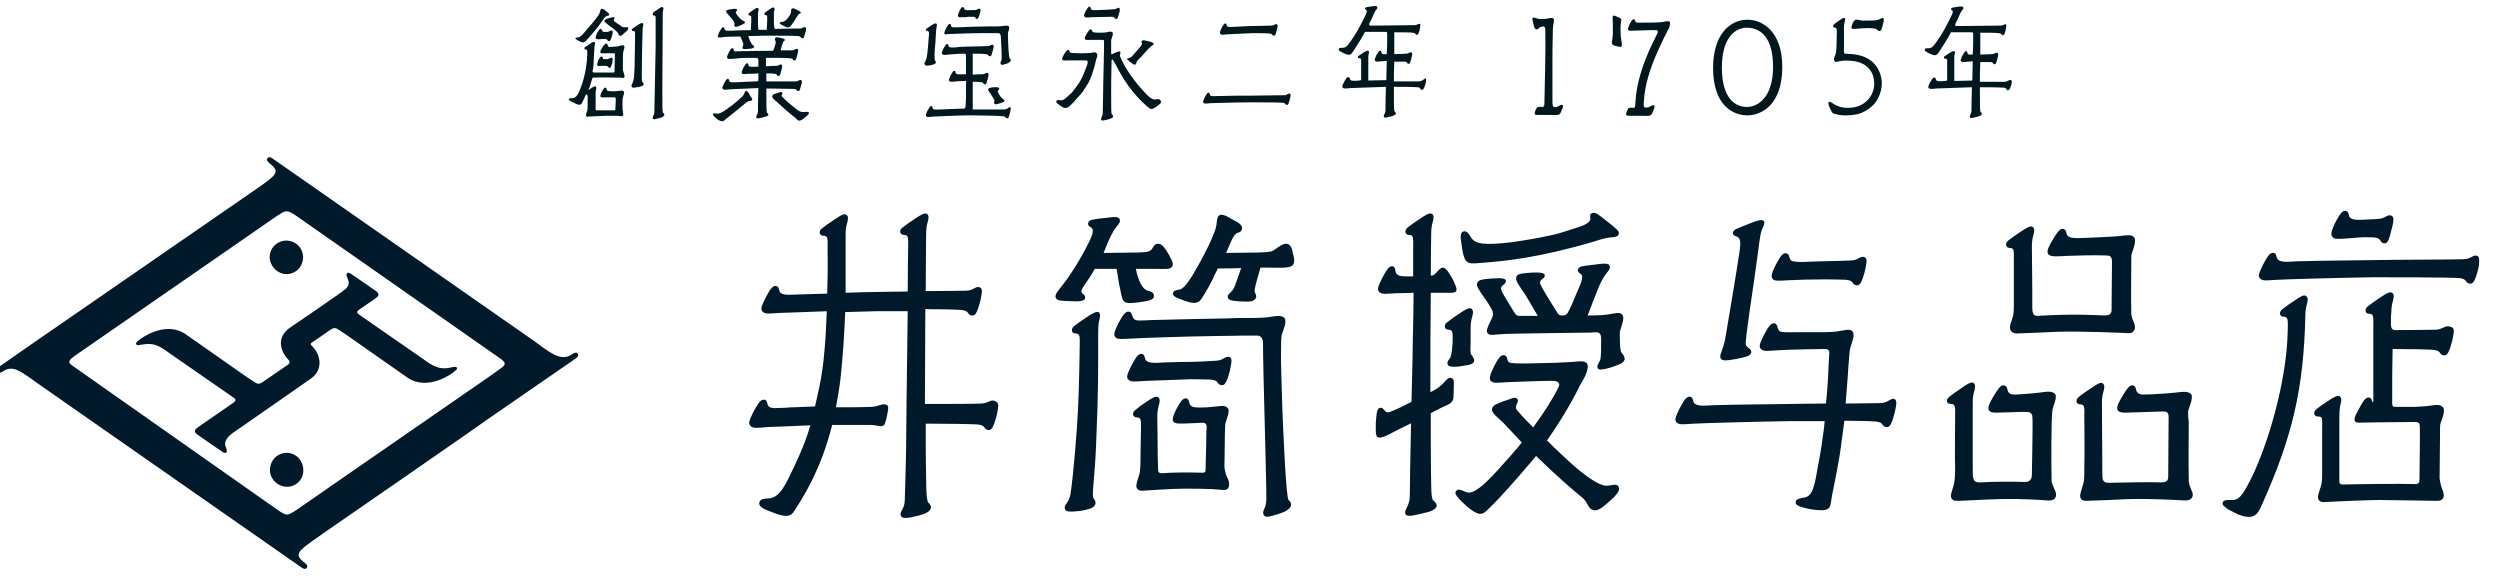 <?xml version="1.0" encoding="utf-8"?>
<!-- Generator: Adobe Illustrator 25.3.1, SVG Export Plug-In . SVG Version: 6.00 Build 0)  -->
<svg version="1.1" id="design" xmlns="http://www.w3.org/2000/svg" xmlns:xlink="http://www.w3.org/1999/xlink" x="0px" y="0px"
	 viewBox="0 0 596 137.3" style="enable-background:new 0 0 596 137.3;" xml:space="preserve">
<style type="text/css">
	.st0{display:none;}
	.st1{display:inline;fill:#00171E;}
	.st2{fill:#00171E;}
	.st3{fill:#001A2C;}
</style>
<g class="st0">
	<path class="st1" d="M331.4,56.4c-0.8-0.6-1.8,0.3-3.1,1.5c-1.3,1.3-1.8,1.9-1.6,2.7c0.2,1,1.8,1.6,6.6,3.8c2,1,4.8,2,5.4,2.3
		c1.8,1,0.7,1.5,1.6,2.2c0.7,0.6,1.4-0.1,2.1-0.9c0.5-0.5,1.1-1.2,1.8-2.2c0.6-0.8,1.2-1.7,0.7-2.2c-0.7-0.8-1.6-0.2-3.4-0.6
		c-1.9-0.5-4.7-1.9-5.9-2.4c-1.3-0.6-3.4-1.4-3.9-2.2C331.2,57.7,332,56.9,331.4,56.4z M335.1,85c1.8,1,0.7,1.5,1.6,2.2
		c0.7,0.6,1.4-0.1,2.1-0.9c0.5-0.5,1.1-1.2,1.8-2.2c0.6-0.8,1.2-1.7,0.7-2.2c-0.7-0.8-1.7,0.1-3.4-0.6c-1.2-0.5-2.8-0.9-4-1.4
		c-1.3-0.6-3.4-1.4-3.9-2.2c-0.5-0.7,0.3-1.6-0.3-2c-0.8-0.6-1.8,0.3-3.1,1.5c-1.3,1.3-1.8,1.9-1.6,2.7c0.2,1,1.8,1.5,6.1,3.4
		C332.7,84,334.5,84.6,335.1,85z M383,118.8c-0.6-0.2-2.2-3.2-4.1-7c-0.8-1.8-2.7-5.8-3.7-8.4c-0.7-1.7,1.1-1.9,0.7-3.1
		c-0.3-0.9-1.9-0.7-3.5-0.7c-1.8,0-2.6-0.1-3,0.6c-0.5,0.9,0.7,2.5,1.3,3.9c0.2,0.4,1.4,3.3,2.1,4.8l0,0c0.7,1.6,0.7,1.9-1.3,2.3
		c-2.4,0.6-4.1,1-7.1,1.6c-3.8,0.8-6.3,1.4-10.4,2.3c2.1-4.3,3.8-8.2,4.9-10.9c1.3-3.4,2.1-5.6,2.2-5.9c0.4-1,1.8,0.2,2.3-1
		c0.5-1.1-1.5-2.4-2.1-2.9c-1.2-1-2.3-2-2.9-1.7c-0.7,0.4-0.7,1.1-1.4,3.2c-0.9,2.6-0.7,2.6-3.8,10c-1,2.5-2.3,5.4-4.2,8.9
		c-0.7,1.2-1.1,1.8-2.3,1.8c-0.3,0-0.5,0-0.8-0.1c-0.8-0.3-0.6-1.4-1.4-1.5c-1-0.1-1.4,1.5-2,3.2c-0.5,2-0.7,2.9-0.1,3.4
		c0.8,0.6,1.9,0,4.1-0.5c1.2-0.3,10.8-2.3,18.2-4c3.6-0.8,6.6-1.5,9-1.8c1.7-0.2,1.9,0.1,2.4,1.4c0,0,0,0,0,0.1
		c0.7,1.6,1.3,3.1,1.6,3.7c1,2.1-0.2,2.9,0.8,3.7c0.6,0.5,1.6-0.2,2.5-0.9c1.1-0.8,1.7-1.4,2.3-1.9
		C384.1,120.8,384.7,119.4,383,118.8z M380.7,84.1c-1.3,0-9.7,0.1-13.8,0.1c0-3.5,0-7.7,0.1-11.6c3.3,0,7.7,0.1,9.9,0.1
		c2,0.1,1.3,1.1,2.4,1.3c0.9,0.2,1.2-0.6,1.6-1.7c0.2-0.6,0.5-1.5,0.7-2.7c0.2-1,0.4-2-0.3-2.3c-1-0.4-1.5,0.7-3.3,0.8
		c-0.8,0-5.9,0.1-10.9,0.2c0-5,0.1-9.2,0.1-10.4c0-0.9,0.1-1.7,0.4-2.8c0.2-0.8,0.3-1.4-0.2-1.8c-0.6-0.4-1.6,0.3-2.7,1.1
		c-1.1,0.7-2.2,1.4-3.1,2.1c-0.7,0.6-0.6,1.6,0.4,1.6c1.2,0,1,0.9,1,3.1c0,1.2,0,3.9,0,7.1c-2.3,0-4.3,0.1-5.4,0.1
		c-1.5,0-3.3,0.3-4.2-0.3c-0.7-0.5-0.3-1.5-1.1-1.7c-1-0.3-1.7,1.2-2.6,2.8c-0.9,1.9-1.3,2.7-0.7,3.3c0.7,0.7,1.8,0.4,4.2,0.3
		c0.6,0,5.5-0.3,9.8-0.4c0,3.5,0,7.1,0,9.6l0,0c-0.1,1.7-0.6,2.1-1.6,2.1c-2.5,0.1-5.7,0.2-6.5,0.2c-1.5,0.1-3.3,0.3-4.1-0.3
		c-0.7-0.5-0.3-1.5-1.1-1.7c-1-0.3-1.7,1.2-2.6,2.8c-0.9,1.9-1.3,2.7-0.7,3.3c0.7,0.7,1.9,0.4,4.2,0.3c0.7,0,25.6-0.5,29.5-0.3
		c2,0.1,1.3,1.1,2.4,1.3c0.9,0.2,1.2-0.7,1.6-1.7c0.2-0.6,0.5-1.5,0.7-2.7c0.2-1,0.4-2-0.3-2.3C383,82.9,382.5,84,380.7,84.1z
		 M342.2,101.6c-0.7-1.2-2.1-3.2-2.1-3.2c-0.7-0.9-1.5-0.4-1.6,0.9c-0.1,0.9-0.3,1.7-0.8,2.9c-0.9,2.6-2.1,4.9-3.5,7.5
		c-1.3,2.3-5,8.4-5.9,8.9c-0.7,0.3-1.3-0.4-2,0c-0.9,0.5,0.1,1.9,1,3.5c1.2,2,1.7,2.8,2.6,2.6c0.8-0.2,1.2-1.3,2.3-3.2
		c0.9-1.5,3.1-4.6,4.6-7.4c2.6-4.7,4.2-8.8,4.4-9.2C341.9,104,343,102.9,342.2,101.6z M430,59.3c1.9,0.1,1.3,1.1,2.3,1.4
		c0.9,0.2,1.2-0.7,1.5-1.6c0.2-0.6,0.5-1.9,0.7-2.7c0.2-1,0.4-2-0.3-2.3c-1-0.4-1.5,0.8-3.3,0.8c-0.4,0-1,0.1-1.7,0.1
		c-0.1,0-0.3,0-0.4,0c-1.5,0.1-3.5,0.3-4.3-0.3c-0.7-0.5-0.2-1.4-1.1-1.6c-1-0.3-1.7,1.2-2.6,2.8c-0.9,1.9-1.1,2.7-0.7,3.3
		c0.5,0.6,1.4,0.5,4.2,0.3c1.1-0.1,1.7-0.1,2.5-0.2l0,0C427.8,59.3,429.4,59.3,430,59.3z M454.4,116.6c-1.5,0.1-4.4-1.9-7.7-5.4
		c-1.9-2-4.3-5.2-6.6-8.1c-4.2-5.5-7.6-11-9.7-14.7c-0.9-1.6,0.8-2.1,0.2-3.1c-0.5-0.8-2-0.4-3.5-0.2c-1.8,0.3-2.6,0.2-2.9,1.1
		c-0.4,0.9,1,2.4,1.8,3.6c0.3,0.4,0.7,1.1,1.1,1.8c3.6,5.9,6.8,10.8,9.7,14.7c3.8,5.1,10.1,11.9,11.4,13s1.1,2.5,2.4,2.9
		c0.9,0.3,2.1-0.4,3.1-1.2c1.3-1,2.2-1.8,2.2-1.8c1.2-1.1,1.3-1.8,1.1-2.2C456.6,116.2,455.5,116.5,454.4,116.6z M416.1,85.7
		c2.6-3.3,8.2-10.6,8.6-11.1c0.7-0.8,1.9,0.3,2.5-0.3c0.8-0.8-0.8-2.7-1.2-3.4c-0.5-0.7-1-1.5-1.4-2c1.9,0,3.7-0.1,5.3-0.1
		c4,0,18.1,0,20.5,0.2c2,0.2,1.3,1.1,2.4,1.3c0.9,0.2,1.2-0.7,1.6-1.7c0.2-0.6,0.5-1.5,0.7-2.7c0.2-1,0.4-2-0.3-2.3
		c-1-0.4-1.5,0.8-3.3,0.8c-2.5,0.1-16.6,0.1-21.1,0.2c-5,0.1-11.9,0.1-18.8,0.3c-1.5,0.1-3.3,0.3-4.1-0.3c-0.7-0.5-0.3-1.5-1.1-1.7
		c-1-0.3-1.7,1.2-2.6,2.8c-0.9,1.9-1.3,2.7-0.7,3.3c0.7,0.7,1.8,0.4,4.2,0.3c0.8,0,7.5-0.2,14.1-0.4c0.9,0,1.6,0.2,0.9,1.3
		c0,0-0.1,0.2-0.6,0.9c-0.6,0.9-5.5,7.7-8.4,11c-2,2.3-9.1,11.2-12.3,10.4c-1.4-0.4-2.1-0.7-2.4-0.1c-0.3,0.5-0.1,0.9,0.9,2
		c0,0,1.1,1.1,1.8,1.6c3.1,2.3,3.8,1.3,6-0.6C408.4,94.4,411.3,91.6,416.1,85.7z M429.2,108.2c-0.6,0.7-1.8,1.7-2.8,2.4
		c-1.2,0.7-2,1.3-3.1,1.8c-0.4,0.2-2,1.1-3.9,2.1c-1.2,0.6-1.5,0.3-1.4-1.4c0-2,0.1-9.4,0.3-13.5c0-0.9,0.4-1.1,0.9-1.1
		c1,0,1.1-1,0.4-1.6c-0.8-0.7-2-1.4-3.1-2.1c-1.2-0.8-2.2-1.4-2.7-1.1c-0.6,0.4-0.4,1-0.2,1.8c0.3,1,0.3,1.8,0.4,2.8
		c0.3,3.6-0.1,11.6-0.2,15.4c-0.1,3.3,0,4.1-2.2,4.8c-0.2,0.1-0.3,0.1-0.4,0.1c-0.8-0.1-0.8-1-1.6-1.1c-1.1,0-1,1.7-1.2,3.4
		c-0.1,2.3-0.2,3.3,0.7,3.6c0.8,0.3,1.8-0.4,3.7-1.4c0.2-0.1,1.3-0.6,2.6-1.3l0,0c1.4-0.7,12.5-6.8,13-7c1-0.5,2.6-0.8,2.6-2.3
		c0.1-1.4,0.2-4.2,0.2-4.2C431,107.2,430,107.2,429.2,108.2z M449.7,83.8c0.7-0.6,1.2-1.2,2.2-1.7c0.7-0.4,1.3-0.7,1.2-1.4
		c-0.1-0.6-1.3-0.9-2.6-1.3c-1.2-0.3-2.6-0.6-3.7-0.8c-1-0.1-1.7,0.7-0.9,1.4c0.8,0.9-0.8,2.3-2.3,4c-0.2,0.3-0.5,0.5-0.7,0.8
		c-0.5,0.5-3.3,3.6-3.7,4c-1.5,1.4-2.6,0.7-3,1.6c-0.2,0.5,0.2,1,1,1.6c0.9,0.7,1.7,1.4,2.3,1.7c0.9,0.5,1.6,0.9,2.2,0.3
		c0.6-0.7-0.1-1.2,1.3-2.6c0.2-0.2,1.7-1.9,2.6-2.9c-0.7,0.8-1.7,1.9-1.7,1.9C445.3,88.6,449.1,84.3,449.7,83.8z M481.3,74.1
		c-1.1,0.7-2.2,1.4-3.1,2.1c-0.7,0.6-0.6,1.6,0.4,1.6c1.2,0,1,0.9,1,3.1c-0.3,16.7-4.2,24.3-8.7,34.5c-1.6,3.4-2.9,5.6-4.6,5.5
		c-1.2-0.1-2.1-0.1-2.4,0.5c-0.2,0.6,0.1,0.9,1.4,1.7c0,0,1.4,0.7,2.2,1.1c4.3,1.8,4.2,0.4,5.6-2.2c2.1-3.9,7.5-16.2,9.2-25.5
		c1.4-7.3,1.6-12.4,1.6-19.1c0-0.9,0.1-1.7,0.4-2.8c0.2-0.8,0.3-1.4-0.2-1.8C483.5,72.7,482.4,73.3,481.3,74.1z M521.3,64.5
		c-2.5,0.1-16.6,0.1-21.1,0.2c-5,0.1-11.9,0.1-18.8,0.3c-1.5,0.1-3.3,0.3-4.1-0.3c-0.7-0.5-0.3-1.5-1.1-1.7c-1-0.3-1.7,1.2-2.6,2.8
		c-0.9,1.9-1.3,2.7-0.7,3.3c0.7,0.7,1.8,0.4,4.2,0.3c1.2-0.1,15.2-0.4,22.8-0.5c4,0,18.1,0,20.5,0.2c2,0.2,1.3,1.1,2.4,1.3
		c0.9,0.2,1.2-0.7,1.6-1.7c0.2-0.6,0.5-1.5,0.7-2.7c0.2-1,0.4-2-0.3-2.3C523.6,63.3,523.1,64.4,521.3,64.5z M514.7,81
		c-1.2,0-5.2,0.1-9.5,0.1c-0.9,0-1.2-0.3-1.2-1.6c0-1.2,0-2.1,0.1-2.7c0-0.9,0.1-1.7,0.4-2.8c0.2-0.8,0.3-1.4-0.2-1.8
		c-0.6-0.4-1.6,0.3-2.7,1.1c-1.1,0.7-2.2,1.4-3.1,2.1c-0.7,0.6-0.6,1.6,0.4,1.6c1.2,0,1,0.9,1,3.1c0,4,0,15.7,0,16.8
		c0,0.1,0,0.3,0,0.6c0,0.5-0.2,0.4-0.3,0l0,0c-0.1-0.3-0.2-0.7-0.6-0.8c-1-0.3-1.7,1.2-2.6,2.8c-0.9,1.6-1.3,2.5-0.7,2.9
		c0.4,0.3,2.1,0.1,4.3,0.1c0.2,0,9.4-0.1,9.6-0.1c0.4,0,0.8,0,1.1,0.2c0.3,0.2,0.3,0.8,0.3,2s0,1.2,0,2.6c0,1.6-0.1,6.2-0.1,8.9
		c0,0.5-0.2,1-0.9,1c-3.3-0.1-14.1,0-16.9,0.1c-1,0-1.3,0-1.3-0.9v-0.6c0-0.9,0-12.5,0-13.8c0-0.9,0-2.6,0.3-3.7
		c0.2-0.8,0.3-1.4-0.2-1.8s-1.6,0.3-2.7,1s-2,1.3-2.8,2c-0.8,0.6-0.6,1.6,0.4,1.6c1.2,0,1,0.4,1,3.1c0,0.1,0,8.2,0,9.6
		c0,1.6,0,2.7-0.3,3.6c-0.2,0.7-0.7,2-0.7,2.6c0,0.8,0.6,1.2,1.3,1.2c1.3-0.1,10.7-0.5,13.3-0.5c2.7,0,12.6,0.2,13.9,0.2
		c1.3,0,1.8-0.9,1.3-2.3c-0.3-0.7-0.7-1.9-0.8-3.1c0,0,0.1-8.3,0.1-10.1l0,0c0-1.4,0-2.5,0.1-2.8c0.3-0.9,1.3-3.1,0.6-3.9
		c-0.8-0.9-2-0.5-3.7-0.2c-0.2,0-2.3,0.2-3.1,0.2c-0.7,0-2.8,0-4.9,0c-0.3-0.1-0.4-0.3-0.4-0.8c0-0.2,0-0.4,0-0.6
		c0-4.4,0-8.7,0.1-12.2c4.4,0,8.5,0.1,9.7,0.2c2,0.2,1.3,1.1,2.4,1.3c0.9,0.2,1.2-0.7,1.6-1.7c0.2-0.6,0.5-1.5,0.7-2.7
		c0.2-1,0.4-2-0.3-2.3C517,79.8,516.6,81,514.7,81z M499.9,59.3c1.9,0.1,1.3,1.1,2.3,1.4c0.9,0.2,1.2-0.7,1.5-1.6
		c0.2-0.6,0.5-1.9,0.7-2.7c0.2-1,0.4-2-0.3-2.3c-1-0.4-1.5,0.8-3.3,0.8c-0.4,0-1,0.1-1.7,0.1c-0.1,0-0.3,0-0.4,0
		c-1.5,0.1-3.5,0.3-4.3-0.3c-0.7-0.5-0.2-1.4-1.1-1.6c-1-0.3-1.7,1.2-2.6,2.8c-0.9,1.9-1.1,2.7-0.7,3.3c0.5,0.6,1.4,0.5,4.2,0.3
		c1.1-0.1,1.7-0.1,2.5-0.2l0,0C497.8,59.2,499.3,59.3,499.9,59.3z M257.7,73.4c0-0.9-0.9-0.7-0.9-1.5c0.1-0.9,1.3-1.9,3.2-5.2
		c1.7,0,3.5,0,5.2,0c0.3,1.6,0.5,3.2,0.6,3.7c1,4.2,0.3,4.8,4.5,4.2c0.9-0.1,2.4-0.4,2.4-0.4c1-0.3,1.4-0.5,1.4-1.2
		s-0.6-0.9-1.5-1.2c-1.3-0.4-2.3-2.5-2.8-5.2c2.5,0,4.3,0,4.7,0c2.1,0,3.2,0.2,3.8-0.5c0.5-0.6,0.1-1.3-0.8-3
		c-0.9-1.4-1.6-2.4-2.5-2.4c-1.1,0-1.2,1.2-1.8,1.6c-0.8,0.5-1.6,0.4-2.9,0.5c-2.2,0-5.3,0.1-8.3,0.1c0.7-1.6,1.2-2.9,1.7-3.9
		c0.4-0.8,0.8-1.5,1.5-2.3c0.5-0.6,0.9-1.1,0.6-1.7c-0.3-0.6-1.5-0.5-2.9-0.3c-1.3,0.1-2.7,0.3-3.7,0.5c-0.9,0.2-1.3,1.2-0.4,1.7
		c1.1,0.5,0.7,1.8-0.8,4.6c0,0.1-2,4.1-4.9,8c-2.1,2.8-2.8,3.3-2.5,4.2c0.3,0.8,1.6,0.7,3.4,0.8C256.3,74.3,257.7,74.4,257.7,73.4z
		 M305.6,60.7c-0.9,0-2.4,1.2-3,1.6c-0.8,0.5-2.2,0.4-3.6,0.5c-2.4,0-5,0.1-7.7,0.1c0,0,0,0,0-0.1c0.9-1.9,1.7-4.5,2.7-4.8
		c0.5-0.1,0.9-0.4,1-0.8c0.2-1.1-1.2-1.7-2.5-2.4c-1-0.6-1.9-1.1-2.6-1s-0.8,0.8-0.9,1.6c-0.1,1.1-0.3,1.8-0.7,2.7
		c-0.6,1.7-1.7,3.9-3.2,6.7l0,0c-0.1,0.2-0.3,0.5-0.4,0.7s-0.2,0.4-0.4,0.7l0,0c-1.5,2.7-3.1,5-4.1,5.2c-0.8,0.2-1.4,0.2-1.6,0.7
		c-0.2,0.4,0,0.9,0.9,1.2c0,0,1.3,0.5,2.1,0.8c3.2,1.1,3.5-0.2,4.5-1.8c0.4-0.8,1.7-2.7,3.2-5.8c2,0,3.9,0,5.6-0.1
		c-0.5,1.5-0.9,2.5-1.4,3.9c-0.7,2-1.9,1.9-1.8,3c0.1,0.7,1.2,0.8,2.2,0.9c1.2,0.1,2,0.1,2.7,0.1c1.1,0,2.5-0.6,1.6-2
		c-0.3-0.5,0.2-2.2,1.3-5.9c1,0,1.7,0,2,0c1.2,0,4.2,0.2,5.3-0.3c0.6-0.3,1.1-0.9,0.4-3.1C307,61.4,306.4,60.7,305.6,60.7z
		 M258.1,78c-1.1,0.7-2.2,1.4-3.1,2.1c-0.7,0.6-0.6,1.6,0.4,1.6c1.2,0,1,0.9,1,3.1c0,0.3-0.1,8.7-0.4,14.7c-0.2,4.6-1.1,15.6-1.8,20
		c-0.4,2.3-1.7,2.4-1.3,3.6c0.2,0.7,1.4,0.6,2.6,0.5c1.4-0.1,2.2-0.3,2.9-0.5c1.2-0.3,2.5-1.1,1.3-2.5c-0.5-0.6,0.3-4.8,0.6-12.3
		c0.6-13.5,0.5-18.9,0.5-26c0-0.9,0-2.6,0.3-3.7c0.2-0.8,0.3-1.4-0.2-1.8C260.3,76.6,259.3,77.2,258.1,78z M288.8,88.3
		c-1.3,0.1-4.6,0.3-8.3,0.3l0,0c-1.2,0-2.5,0.1-3.8,0.1c-1.5,0.1-3.3,0.3-4.1-0.3c-0.7-0.5-0.3-1.5-1.1-1.7c-1-0.3-1.7,1.2-2.6,2.8
		c-0.9,1.9-1.3,2.7-0.7,3.3c0.7,0.7,1.9,0.4,4.2,0.3c0.7,0,5.4-0.2,10.8-0.4c2.2,0,4,0.1,4.7,0.1c2,0.2,1.3,1.1,2.4,1.3
		c0.9,0.2,1.2-0.7,1.6-1.7c0.2-0.6,0.5-1.5,0.7-2.7c0.2-1,0.4-2-0.3-2.3C291.1,87,290.6,88.2,288.8,88.3z M304.7,99.3
		c-0.1-5-0.4-11.2-0.3-13.2c0-1.1,0-3.4,0.2-4c0.3-0.9,1.3-3.1,0.6-3.9c-0.6-0.7-2-0.5-3.7-0.2c-0.6,0.1-2,0.2-3.6,0.2
		c-2.6,0-4.8,0-6.1,0.1c-5,0.1-11.5,0.2-18.4,0.4c-2.6,0.1-3.7,0.3-4.2-0.3c-0.4-0.4-0.4-1.6-1.1-1.7c-1-0.2-1.7,1.2-2.6,2.8
		c-0.9,1.9-1.2,2.7-0.7,3.3c0.5,0.6,1.8,0.4,4.2,0.3c1.1-0.1,12.5-0.4,19.9-0.6l0,0c3.3,0,6-0.1,6.2-0.1c1.5,0,3.3,0,3.5,0
		c1.5,0,1.4,1.8,1.4,1.9c0,6.3,0.8,30.5,0.8,36.6c0,2.3-1.2,2.7-0.6,3.8c0.4,0.7,1.5,0.3,2.6,0c1.3-0.4,1.6-0.5,2.3-0.8
		c1.1-0.5,2.4-1.6,1-2.7C305.6,120.7,304.8,104.4,304.7,99.3z M290.9,113.3c0,0,0.1-5.4,0.1-7.2l0,0c0-1.5,0.1-2.2,0.1-2.8
		c0.1-0.9,1.3-3.1,0.6-3.9c-0.8-0.9-2-0.4-3.7-0.2c-2,0.2-4.3,0.3-5-0.2s-0.3-1.5-1.1-1.7c-1-0.3-1.7,1.2-2.6,2.8
		c-0.9,1.9-0.8,2.4-0.5,2.8c0.4,0.5,1.8,0.4,4.2,0.3c0.1,0,2.3-0.1,2.4-0.1c1.5-0.2,1.3,0.9,1.2,2.2c0,1.2-0.1,6.3-0.2,8.9
		c0,0.3-0.1,0.6-0.6,0.6c-3.3-0.1-6.8-0.1-9.6,0.1c-0.9,0.1-1.1-0.3-1.1-0.7l0,0c0-0.9-0.1-1.9-0.1-3.6c0-3-0.1-7.8-0.1-9.1
		c0-0.9,0.1-1.7,0.4-2.8c0.2-0.8,0.3-1.4-0.2-1.8s-1.6,0.3-2.7,1s-1.9,1.2-2.7,1.9c-0.8,0.6-0.6,1.6,0.4,1.6c1.2,0,1,0.9,1,3.1
		c0,0.1-0.1,4.7-0.1,5.6c0,1.6,0,4-0.3,4.9c-0.2,0.7-0.7,2-0.7,2.6c0,0.8,0.6,1.2,1.3,1.2c1.3-0.1,7.5-0.5,10-0.5
		c2.7,0,4.4,0,6.7,0.1c1.4,0.1,2.6,0.2,2.6,0.2c1.5,0.2,1.8-1.1,1.3-2.5C291.4,115.5,291,114.5,290.9,113.3z M233.1,98.3
		c-1.4,0.1-8.2,0.1-13.4,0.1c0-6.4,0.1-14.9,0.1-22.4c3.9,0,7.5,0.1,8.6,0.2c2,0.2,1.3,1.1,2.4,1.3c0.9,0.2,1.2-0.7,1.6-1.7
		c0.2-0.6,0.5-1.5,0.7-2.7c0.2-1,0.4-2-0.3-2.3c-1-0.4-1.5,0.8-3.3,0.8c-1.2,0-5.3,0.1-9.6,0.1c0-7.2,0.1-12.7,0.1-13.6
		c0-0.9,0.1-1.7,0.4-2.8c0.2-0.8,0.3-1.4-0.2-1.8c-0.5-0.4-1.6,0.3-2.8,1c-1.1,0.7-2.2,1.4-3.1,2.1c-0.8,0.6-0.6,1.6,0.4,1.6
		c1.2,0,1,0.9,1,3.1c0,0.8-0.1,4.8-0.1,10.2c-3,0-5.6,0.1-7.2,0.1c-2.2,0-4.8,0.1-7.6,0.2c0-7.3,0-11.4,0-13.8
		c0-0.9,0.1-1.7,0.4-2.8c0.2-0.8,0.3-1.4-0.2-1.8c-0.5-0.4-1.6,0.3-2.8,1c-1.1,0.7-2.2,1.4-3.1,2.1c-0.8,0.6-0.6,1.6,0.4,1.6
		c1.2,0,1,0.9,1,3.1c0,0.3,0.1,4.8-0.1,10.6c-2.2,0.1-4.5,0.1-6.8,0.2c-1.5,0-3.3,0.3-4.2-0.3c-0.7-0.5-0.3-1.5-1.1-1.7
		c-1-0.3-1.7,1.2-2.6,2.8c-0.9,1.9-1.3,2.7-0.7,3.3c0.7,0.7,1.8,0.4,4.2,0.3c0.7,0,5.6-0.2,11.1-0.4c-0.2,6.2-0.7,13-1.7,17.5
		c-0.4,1.8-0.7,3.4-1.1,5c-1.8,0.1-3.5,0.1-5.1,0.2c-0.6,0-1.2,0-1.8,0.1c-0.9,0-2,0.1-2.8,0.1c-0.5,0-1-0.1-1.3-0.3
		c-0.7-0.5-0.3-1.5-1.1-1.7c-0.1,0-0.2,0-0.4,0c-0.8,0.1-1.4,1.4-2.3,2.8c-0.9,1.9-1.3,2.7-0.7,3.3c0.3,0.4,0.8,0.4,1.5,0.4
		s1.5-0.1,2.7-0.2l0,0c0.8,0,5.1-0.2,10.1-0.4c-0.8,2.8-2,5.8-3.7,9.5c-2,4.2-3.4,7.4-6,7.6c-1.5,0.1-2,0.2-2.3,0.8
		c-0.2,0.5-0.2,1.1,1.2,1.7c0,0,1.9,0.8,2.8,1c3.9,1.2,3.8-0.2,5.3-2.2c0.9-1.6,5.2-7.7,8-18.6c0.4,0,0.7,0,1.1,0c3.6,0,6.9,0,7.9,0
		c1.9,0,3.1,0.9,3.5-0.4c0.2-0.6,0.4-1.3,0.6-2.5c0.2-1,0.3-1.7-0.3-1.9c-1-0.4-1.6,0.4-3.5,0.4c-0.7,0-2.6,0.1-4.9,0.1l0,0
		c0,0,0,0-0.1,0c-1.1,0-2.3,0-3.4,0c0.4-2.1,0.8-4.4,1.1-6.9c0.5-4.8,0.9-10.2,1.1-15.5c2.6-0.1,5.2-0.1,7.3-0.2c1.5,0,4.4,0,7.6,0
		c-0.2,13.6-0.4,32.1-0.4,33.4c-0.1,4.2-0.2,8.4-0.3,11.1c-0.1,2.3-1.4,2.6-0.9,3.7c0.3,0.7,1.5,0.5,2.6,0.3
		c1.3-0.3,2.2-0.5,2.9-0.7c1.2-0.4,2.4-1.4,1-2.6c-0.6-0.6-0.5-6.2-0.6-12.9c0-0.9,0-2.9,0-5.7c5,0,11.2,0.1,12.4,0.2
		c2,0.2,1.3,1.1,2.4,1.3c0.9,0.2,1.2-0.7,1.6-1.7c0.2-0.6,0.5-1.5,0.7-2.7c0.2-1,0.4-2-0.3-2.3C235.4,97,234.9,98.2,233.1,98.3z"/>
</g>
<g class="st0">
	<path class="st1" d="M137.2,86.6c-0.3-0.4-0.8-0.2-1.4,0.1c-2.7,1.8-5.5-0.8-9-3.3l-61.5-43c-0.4-0.3-0.9-0.5-1.2-0.1
		c-0.2,0.3-0.2,0.7,0.4,1.2c2.7,2.1,1.7,2.8-3.3,6.2c0,0-52.1,36-53.1,36.7l-7.6,5.2C-0.1,90-0.3,90.4,0,90.8
		c0.3,0.4,0.8,0.2,1.4-0.1c2.7-1.8,4.6,0.3,9,3.3l61.5,43c0.4,0.3,0.9,0.5,1.2,0.1c0.2-0.3,0.2-0.7-0.4-1.2
		c-2.7-2.1-1.7-2.8,3.2-6.3c-0.1,0,20.1-13.9,34.9-24.1l0,0c2.8-2,4.7-3.2,4.7-3.2l21-14.6C137.3,87.4,137.5,87,137.2,86.6z
		 M80.8,116.6l-9.7,6.7c-2.1,1.3-2.3,1.6-4.6,0L18,89.5c-1.2-0.8-1.1-1.3,1-2.7l47.2-32.7c2.1-1.3,2.3-1.6,4.7,0L119.3,88
		c1.1,0.8,1.2,1.1-0.8,2.5l-1.8,1.2l0,0L80.8,116.6z"/>
	<path class="st1" d="M67.6,117.8c2.1,0.6,4.2-0.7,4.8-2.8c0.6-2.1-0.6-4.3-2.7-4.9s-4.3,0.7-4.9,2.8
		C64.2,115,65.5,117.2,67.6,117.8z"/>
	<path class="st1" d="M67.6,67.7c2.1,0.6,4.2-0.7,4.8-2.8c0.6-2.1-0.6-4.3-2.7-4.9c-2.1-0.6-4.3,0.7-4.9,2.8
		C64.2,64.9,65.5,67.1,67.6,67.7z"/>
	<path class="st1" d="M108.6,89.9c-0.3-0.4-0.7-0.1-1.6,0c-2.3,0.4-3.7-0.3-6.2-2l-10-6.9l-5.1-3.6c-0.6-0.4-0.6-0.8,0.2-1.3
		c0,0,2-1.4,3.5-2.4c1-0.7,1.4-1.2,0.2-1.9c-0.6-0.5-3.7-2.6-5.7-4c-0.8-0.6-1.3-0.2-1,0.7c0.3,0.8,0.9,1.5-0.2,2.7
		c-0.6,0.6-13.5,9.4-13.5,9.4c-3,2.2-2.1,5.4-0.2,7.4c0.5,0.5,0.4,0.9,0,1.2l-6,4.2c-0.6,0.4-1.1,0.6-1.9,0l-1.6-1.1
		C54.1,88.5,47,83.6,45,82.2c-4.8-3.4-10.7,1.1-10.7,1.1c-0.6,0.4-1.2,0.9-1,1.3c0.3,0.4,0.7,0.1,1.6,0c2.3-0.4,3.7,0.3,6.2,2
		l10,6.9l5.1,3.6c0.6,0.4,0.6,0.8-0.2,1.3c0,0-6.5,4.5-8,5.5c-1,0.7-1.4,1.2-0.2,1.9c0.6,0.5,3.7,2.6,5.7,4c0.8,0.6,1.3,0.2,1-0.7
		c-0.3-0.8-0.7-1.4,0.3-2.6c0.5-0.7,2.2-1.7,3.4-2.5l16.4-11.3c2.8-1.9,2.4-5.4,0.2-7.6c-0.4-0.4-0.4-0.6,0.2-1l1.9-1.3l0,0l2.2-1.6
		c0.6-0.4,1.1-0.6,1.9,0l1.6,1.1C88,86.1,95.1,91,97.1,92.4c4.8,3.4,10.7-1.1,10.7-1.1C108.2,90.7,108.8,90.2,108.6,89.9z"/>
</g>
<path class="st2" d="M386.4,5.7c0-0.2,0.1-0.7,0.1-1c0-0.3-0.4-0.5-0.7-0.6c-0.7-0.3-1-0.5-1.2-0.3c-0.3,0.2-0.1,0.9-0.1,1.7
	c0,0.7,0,2.1,0,2.5c0,0.7-0.1,1-0.2,1.9c-0.1,0.6,0.1,0.8,0.6,1c0.3,0.1,0.5,0.1,0.9,0.2c0.4,0.1,0.7,0.1,0.8-0.1
	c0.2-0.3-0.1-1.3-0.2-2.3C386.3,7.2,386.3,6.4,386.4,5.7z M397.9,5.1c-0.4-0.2-1.4,0.2-2,0.2c-1,0.1-3.8,0.1-4.9,0.1
	c-0.6,0-0.9,0-1-0.1c-0.3-0.3-0.1-0.7-0.5-0.7c-0.4-0.1-0.8,0.8-1,1.2c-0.2,0.5-0.6,1.1-0.3,1.4c0.2,0.2,0.8,0.1,1.7,0.1
	c1.1,0,4.3-0.2,5-0.1c0.3,0,0.4,0.3,0.3,0.6c-1.1,2.3-4.9,9.2-5.3,16.4c-0.1,1.1,0,1.6-0.6,1.5c-0.4,0-0.5-0.1-0.7,0
	c-0.3,0-0.4,0.1-0.6,0.5c-0.4,0.8-0.4,1.1-0.2,1.3c0.1,0.1,0.3,0.1,0.8,0.1c0.6,0,1.7,0,2.4,0c1.3,0,2.1,0.1,2.4-0.1
	c0.4-0.1,0.5-0.5,0.9-1.5c0.2-0.5,0.2-0.9-0.1-0.9c-0.4-0.1-0.8,0.4-1.3,0.5c-1.1,0.2-1.1-0.1-1-1.4c0.2-4.1,1.6-8,3-11.3
	c1.3-3,2.9-6.1,3.1-6.4C398,6,398.4,5.3,397.9,5.1z M372.4,25c-0.4-0.1-0.8,0.4-1.3,0.5c-0.9,0.2-1-0.2-1-1.4c0-1.9,0-6.1,0-9.6
	c0-1.2,0-3.9,0.1-7.3c0-1.5,0.5-2.4,0.1-2.8c-0.3-0.3-1,0-1.9,0.1c-0.8,0.1-1.3,0-1.6,0c-0.6-0.1-1-0.4-1.3-0.3
	c-0.2,0.1-0.2,0.4-0.1,0.8c0.1,0.5,0.2,0.9,0.3,1.2c0.1,0.5,0.3,0.8,0.7,0.8c0.5,0,0.3-0.5,1.1-0.6c0.3-0.1,0.9-0.3,0.9,0.7
	c0.1,5.4-0.1,11.9-0.2,16.7c0,1.3,0,1.8-0.7,1.7c-0.4,0-0.5-0.1-0.7,0c-0.3,0-0.4,0.1-0.6,0.5c-0.4,0.8-0.4,1.1-0.2,1.3
	c0.1,0.1,0.3,0.1,0.8,0.1c0.6,0,1.7,0,2.4,0c1.3,0,2.1,0.1,2.4-0.1c0.4-0.1,0.5-0.5,0.9-1.5C372.7,25.4,372.7,25.1,372.4,25z
	 M416.6,4.7c-4.1,0-8.2,3.4-8.2,11.5c0,8.9,4.7,11.3,8.2,11.3c3.3,0,8.3-2.5,8.3-11.5C424.9,7.4,420.1,4.7,416.6,4.7z M416.5,25.5
	c-2.9,0-6-2.1-6-9.4c0-8.2,4.1-9.5,5.9-9.5c1.6,0,6.3,0.5,6.3,9.3C422.7,23.3,419,25.5,416.5,25.5z M447.4,4.8
	c-0.6,0.1-1.5,0.1-2,0.1c-0.8,0-1.2,0.1-2.1-0.1c-0.2,0-0.6-0.2-0.9-0.1s-0.5,0.4-0.7,0.8c-0.3,0.7-0.4,1-0.3,1.2
	c0.2,0.3,0.8,0.2,1.8,0.1c0.4,0,0.7-0.1,1.8-0.1c0.6,0,1.1,0,1.8,0.1c0.9,0.1,0.8,0.6,1.2,0.6c0.3,0,0.5-0.1,0.7-0.9
	c0.1-0.3,0.2-0.6,0.3-1.1c0.1-0.4,0.2-0.9-0.1-1.1C448.5,4.2,448.2,4.7,447.4,4.8z M441.5,12.9c-0.4,0-1.3-0.1-1.5-0.1
	c-0.5,0-0.4-0.4-0.4-1.4c0-0.9,0-4.6,0-5c0-0.5,0.1-0.8,0.2-1.3c0.1-0.4,0.2-0.7-0.1-0.8c-0.2-0.1-0.6,0.1-1.1,0.5
	c-0.5,0.3-1,0.7-1.4,1c-0.3,0.3-0.3,0.8,0.2,0.8s0.5,0.4,0.5,1.2l0,0c0,1-0.1,3.2-0.1,3.6c0,0.9-0.2,1.5-0.3,1.8
	c-0.2,0.4-0.4,1-0.2,1.3c0.1,0.2,0.4,0.3,0.8,0.2c0.6-0.1,1.1-0.4,3.3-0.2c2.6,0.2,5.2,1.6,5.4,5.1c0.2,3.1-2.2,6.1-6.1,6.1
	c-2,0.1-3.2-0.7-4-1.2c-0.7-0.5-0.9-0.1-0.8,0.3c0.1,0.5,0.4,1.2,0.7,1.7c0.2,0.5,0.5,0.6,1,0.7c1.4,0.4,3,0.4,4.8,0.1
	c1.3-0.2,2.8-1,3.9-2c1.5-1.3,2.5-3.8,2.3-6.1C448.1,15.5,445.6,13.2,441.5,12.9z M229.9,4.1c0.4,0,0.6,0,0.9-0.1l0,0
	c0.4,0,1,0,1.2,0c0.7,0,0.5,0.4,0.8,0.5s0.4-0.2,0.6-0.6c0.1-0.2,0.2-0.7,0.3-1c0.1-0.4,0.1-0.7-0.1-0.8c-0.4-0.2-0.5,0.3-1.2,0.3
	c-0.2,0-0.4,0-0.6,0c-0.1,0-0.1,0-0.2,0c-0.5,0-1.3,0.1-1.6-0.1c-0.2-0.2-0.1-0.5-0.4-0.6c-0.4-0.1-0.6,0.4-0.9,1
	c-0.3,0.7-0.4,1-0.3,1.2C228.6,4.2,228.9,4.1,229.9,4.1z M237,24.6c0.1,0.3,0.4,0.3,0.8,0.2c0.2-0.1,0.7-0.2,1-0.3
	c0.3-0.1,0.7-0.3,0.7-0.5c-0.1-0.4-0.5-0.3-0.9-0.9c-0.1-0.1-0.8-1-0.7-1.4c0-0.3,0.4-0.3,0.3-0.6c-0.1-0.4-0.7-0.3-1.4-0.3
	c-0.8,0.1-1.1,0.2-1.2,0.4c-0.1,0.3,0.1,0.5,0.7,1.4c0.2,0.3,0.6,0.9,0.7,1.1C237.2,24.1,236.9,24.3,237,24.6z M226.6,8.1
	c0.4,0,4.7-0.2,7.5-0.2l0,0c1.3,0,2.3,0,2.4,0c0.6,0,1.3,0,1.4,0c0.6,0,0.6,0.4,0.7,0.8c0,0.8,0.2,2.8,0.2,5.1
	c0,0.9-0.5,1.1-0.2,1.5c0.1,0.3,0.6,0.1,1,0c0.5-0.1,0.5-0.2,0.8-0.3c0.4-0.2,0.9-0.6,0.3-1.1c-0.2-0.2-0.4-3.5-0.4-5.8l0,0
	c0-0.2,0-0.3,0-0.3c0.1-0.3,0.5-1.2,0.2-1.5s-0.8-0.2-1.4-0.1c-0.2,0-0.8,0.1-1.4,0.1c-1,0-1.8,0-2.3,0c-1.9,0-4.3,0.1-6.9,0.2
	c-0.6,0-1.3,0.1-1.6-0.1s-0.1-0.6-0.4-0.7c-0.4-0.1-0.6,0.5-1,1.1c-0.3,0.7-0.5,1.1-0.3,1.3C225.3,8.3,225.7,8.1,226.6,8.1z
	 M292.4,8.2c0.5,0,3.2-0.2,6.2-0.3c1.5,0,3.2,0,4.1,0.1c0.8,0.1,0.5,0.4,0.9,0.5c0.4,0.1,0.5-0.3,0.6-0.7c0.1-0.3,0.2-0.6,0.3-1.1
	c0.1-0.4,0.2-0.8-0.1-0.9c-0.4-0.2-0.6,0.3-1.3,0.3c-1,0-2.6,0.1-4.3,0.1c-1.9,0-1.9,0.1-4.6,0.2c-0.6,0-1.3,0.1-1.6-0.1
	c-0.3-0.2-0.1-0.6-0.4-0.7c-0.4-0.1-0.6,0.5-1,1.1c-0.3,0.7-0.5,1.1-0.3,1.3C291.1,8.4,291.5,8.3,292.4,8.2z M260.1,4.1
	c0.3,0,4.7-0.1,5-0.1c0.8,0.1,0.5,0.4,0.9,0.5s0.5-0.3,0.6-0.7c0.1-0.3,0.2-0.5,0.3-1c0.1-0.4,0.1-0.8-0.1-0.9
	c-0.4-0.2-0.5,0.3-1.2,0.3c-1.2,0.1-3.3,0.2-3.8,0.2c-0.6,0-1.3,0.1-1.6-0.1c-0.3-0.2-0.1-0.6-0.4-0.7c-0.4-0.1-0.6,0.5-1,1.1
	c-0.3,0.7-0.5,1-0.3,1.2C258.8,4.3,259.2,4.2,260.1,4.1z M269.1,14.5c0.3,0.3,0.7,0.5,0.9,0.7c0.3,0.2,0.6,0.3,0.8,0.1
	c0.2-0.3,0-0.5,0.5-1c0.3-0.3,0.8-0.8,0.8-0.8c0.6-0.7,1.5-1.7,1.7-1.9c0.3-0.2,0.5-0.5,0.8-0.7s0.5-0.3,0.4-0.5
	c0-0.2-0.5-0.4-1-0.5s-1-0.3-1.4-0.3s-0.6,0.3-0.4,0.6s-0.1,0.7-0.9,1.6c-0.3,0.3-1,1.2-1.5,1.7c-0.6,0.5-1,0.3-1.2,0.6
	C268.6,14,268.8,14.2,269.1,14.5z M260.1,12.6c-0.3,0.1-4.7,0.2-5-0.1c-0.2-0.2-0.1-0.5-0.4-0.6c-0.3-0.1-0.6,0.4-1,1
	c-0.2,0.4-0.7,1.1-0.4,1.4c0.3,0.2,0.9,0.1,1.7,0.1c0.2,0,3.5,0,3.8,0c0.5,0,0.5,0.2,0.5,0.4c0,0.4-0.2,1-0.7,2.2
	c-0.1,0.3-0.4,1-0.7,1.6c-0.2,0.4-0.4,0.8-0.6,1.1c-0.6,0.9-1.2,1.7-1.8,2.4c-0.7,0.7-1.3,1.2-1.7,1.5c-0.6,0.6-1.4,0.1-1.8,0.3
	c-0.3,0.2-0.2,0.6,0.1,0.8c0.3,0.2,1.1,0.9,1.6,1c0.4,0.1,0.8,0,1.3-0.4c0.5-0.5,1.1-1,1.6-1.7l0,0c0.4-0.4,0.7-0.8,1.1-1.2
	c0.1-0.2,0.3-0.4,0.5-0.6c0-0.1,0.1-0.1,0.1-0.2s0.1-0.1,0.1-0.2l0,0c0.1-0.1,0.2-0.3,0.3-0.4c0.3-0.4,0.5-0.9,0.8-1.3l0,0
	c-0.1,0.3,0.8-1.6,1.1-2.8c0.5-1.4,0.6-2.4,0.7-2.6c0.1-0.3,0.5-1.2,0.2-1.5C261.2,12.3,260.6,12.5,260.1,12.6z M221.4,15.6
	c0.5,0,0.7-0.1,1-0.2c0.5-0.1,1-0.4,0.5-1c-0.2-0.2-0.1-2.4,0.1-4.2c0.1-2.1,0.2-3.5,0.3-3.9c0.1-0.3,0.1-0.5-0.1-0.7
	c-0.2-0.1-0.6,0.1-1.1,0.4c-0.4,0.3-0.9,0.6-1.2,0.8c-0.3,0.2-0.2,0.6,0.2,0.6c0.5,0,0.4,0.7,0.3,1.6c-0.1,1-0.2,3.5-0.5,4.8
	c-0.2,0.9-0.6,1.1-0.5,1.4C220.5,15.7,221,15.7,221.4,15.6z M306.2,22.7c-1,0-6.4,0.1-8.2,0.1c-1.9,0-4.9,0-7.6,0.1
	c-0.6,0-1.5,0.1-1.8-0.1s-0.1-0.6-0.4-0.7c-0.4-0.1-0.6,0.5-1,1.1c-0.3,0.7-0.5,1.1-0.3,1.3c0.3,0.3,0.7,0.2,1.6,0.1
	c0.5,0,6.5-0.2,9.4-0.2c1.5,0,7,0,7.9,0.1c0.8,0.1,0.5,0.4,0.9,0.5s0.5-0.3,0.6-0.7c0.1-0.3,0.2-0.6,0.3-1.1
	c0.1-0.4,0.1-0.8-0.1-0.9C307.1,22.2,306.9,22.7,306.2,22.7z M239.5,26.1c-0.9,0-5.6,0-7.6,0c0-1.3,0-2.3,0-2.3c0-0.2,0-2.1,0-4.3
	c1,0,1.6,0,1.9,0.1c0.8,0,0.5,0.4,0.9,0.5s0.5-0.3,0.6-0.7c0.1-0.3,0.2-0.6,0.3-1.1c0.1-0.4,0.1-0.8-0.1-0.9
	c-0.4-0.2-0.6,0.3-1.3,0.3c-0.3,0-1.3,0-2.3,0.1c0-2,0-3.9,0-5c1.3,0,2.3,0,3.1,0.1s0.5,0.4,0.9,0.5s0.5-0.3,0.6-0.7
	c0.1-0.3,0.2-0.6,0.3-1.1c0.1-0.4,0.2-0.8-0.1-0.9c-0.4-0.2-0.6,0.3-1.3,0.3c-1,0-2.8,0.1-4.2,0.1s-2.9,0.1-3.3,0.2
	c-0.6,0-1.3,0.1-1.6-0.1c-0.3-0.2-0.1-0.6-0.4-0.7c-0.4-0.1-0.6,0.5-1,1.1c-0.3,0.7-0.5,1.1-0.3,1.3c0.3,0.3,0.7,0.2,1.6,0.1
	c0.6,0,1.7-0.2,3.6-0.2l0,0c0.4,0,0.5,0.1,0.5,0.6c0,0,0,2.2,0,4.3c-0.3,0-0.6,0-0.7,0c-0.6,0-1.3,0.1-1.6-0.1s-0.1-0.6-0.4-0.7
	c-0.4-0.1-0.6,0.5-1,1.1c-0.3,0.7-0.5,1.1-0.3,1.3c0.3,0.3,0.7,0.2,1.6,0.1c0.2,0,1.1-0.1,2.4-0.1c0,1.3,0,2.4,0,2.8l0,0
	c0,0.9,0,2-0.1,3.1l0,0c0,0.4-0.1,0.7-0.5,0.7c-1.2,0-2.8,0.1-5.4,0.2c-0.6,0-1.5,0.1-1.8-0.1s-0.1-0.6-0.4-0.7
	c-0.4-0.1-0.6,0.5-1,1.1c-0.3,0.7-0.5,1-0.3,1.3c0.3,0.3,0.7,0.2,1.6,0.1c0.5,0,5.9-0.3,8.8-0.3c1.9,0,7,0.1,7.9,0.2
	c0.8,0.1,0.5,0.4,0.9,0.5s0.5-0.3,0.6-0.7c0.1-0.3,0.2-0.6,0.3-1.1c0.1-0.4,0.1-0.8-0.1-0.9C240.4,25.6,240.2,26,239.5,26.1z
	 M338.3,19.4c-0.6,0-3.1,0-6,0c0-1.3,0-2.9,0.1-4.7c0.1,0,0.2,0,0.3,0c1.2,0,1.8,0,2.1,0c0.8,0,0.5,0.4,0.9,0.5s0.5-0.3,0.6-0.7
	c0.1-0.3,0.2-0.6,0.3-1.1c0.1-0.4,0.1-0.8-0.1-0.9c-0.4-0.2-0.6,0.3-1.3,0.3c-0.3,0-1.6,0.1-2.8,0.1c0-1.5,0-3.1,0-4.5l0,0
	c0-0.2,0-0.4,0-0.7h0.3c1.5,0,3.2,0,4.1,0.1c0.8,0.1,0.6,0.4,0.9,0.5c0.3,0.1,0.5-0.3,0.6-0.7c0.1-0.3,0.2-0.6,0.2-0.8
	c0.1-0.6,0.2-1,0-1.1c-0.4-0.1-0.6,0.3-1.3,0.3c-1,0-7.6,0.1-9.1,0.1c-0.6,0-0.8,0-1.4,0c-0.3,0-0.4-0.2-0.2-0.6l0,0
	c0.2-0.4,0.4-0.8,0.6-1.2c0.1-0.3,0.7-1.7,1-2c0.2-0.2,0.4-0.4,0.2-0.7c-0.1-0.2-0.6-0.2-1.1-0.1s-1,0.1-1.4,0.2
	c-0.4,0.1-0.5,0.5-0.2,0.6c0.4,0.2,0.3,0.7-0.3,1.8c0,0-1.3,2.7-2.4,4.4c-1.3,1.9-1.8,2.9-2.8,2.9c-0.6,0-0.8,0-0.9,0.2
	s-0.1,0.4,0.4,0.7c0,0,0.7,0.4,1,0.5c1.4,0.6,1.5,0.1,2.1-0.7c1.1-1.7,2-3.1,2.7-4.5l0,0c0.7,0,2.4,0,4.1,0c0.3,0,0.7,0,0.7,0
	c0.5,0,0.5,0.1,0.5,0.4c0,0,0,0.2,0,0.5l0,0c0,0,0,0,0,0.1l0,0c0,0.7,0,1.3,0,1.4c0,0.2,0,1.3-0.1,2.9c-0.1,0-0.1,0-0.1,0
	c-0.4,0-0.8,0.1-1-0.1c-0.3-0.2-0.1-0.6-0.4-0.7c-0.4-0.1-0.6,0.5-1,1.1c-0.3,0.7-0.5,1.1-0.3,1.3c0.3,0.3,0.7,0.2,1.6,0.1
	c0.3,0,0.6,0,1.2-0.1c0,1.4-0.1,3.1-0.1,4.6c-1.5,0-3,0.1-4.3,0.1c0-1.5,0-4.7,0-5.3c0-0.4,0-0.7,0.1-1.1c0.1-0.3,0.1-0.6-0.1-0.7
	c-0.2-0.1-0.6,0.1-1.1,0.4c-0.4,0.3-0.9,0.6-1.2,0.8c-0.3,0.2-0.2,0.6,0.2,0.6c0.5,0,0.4,0.4,0.4,1.2c0,0.1,0,2.1,0,3.5
	c0,0.3,0.1,0.6-0.5,0.6c-0.9,0.1-1.8,0.1-2-0.1c-0.3-0.2-0.1-0.6-0.5-0.7s-0.7,0.5-1.1,1.2c-0.4,0.8-0.5,1-0.3,1.3
	c0.3,0.3,0.8,0.2,1.8,0.1c2.6-0.1,5.6-0.2,8.5-0.3c-0.1,2.8-0.1,5.1-0.1,5.5c0,0.9-0.5,1.2-0.4,1.6c0.1,0.3,0.4,0.3,1.1,0.1
	c0.6-0.1,0.8-0.2,1.1-0.3c0.7-0.2,0.9-0.6,0.4-1c-0.2-0.2-0.2-1.2-0.2-5c0-0.2,0-0.5,0-0.9c2,0,4,0,5.6,0.1c0.9,0,0.5,0.5,1,0.6
	c0.4,0.1,0.5-0.3,0.7-0.7c0.1-0.3,0.2-0.5,0.3-1c0.1-0.4,0.2-0.9-0.1-1C339.3,18.9,339.1,19.4,338.3,19.4z M479.4,19.1
	c-0.4-0.2-0.6,0.3-1.4,0.4c-0.6,0-3.1,0-6,0c0-1.3,0-2.9,0.1-4.7c0.1,0,0.2,0,0.3,0c1.2,0,1.8,0,2.1,0c0.8,0,0.5,0.4,0.9,0.5
	s0.5-0.3,0.6-0.7c0.1-0.3,0.2-0.6,0.3-1.1c0.1-0.4,0.1-0.8-0.1-0.9c-0.4-0.2-0.6,0.3-1.3,0.3c-0.3,0-1.6,0.1-2.8,0.1
	c0-1.5,0-3.1,0-4.5l0,0c0-0.2,0-0.4,0-0.7h0.3c1.5,0,3.2,0,4.1,0.1c0.8,0.1,0.6,0.4,0.9,0.5c0.3,0.1,0.5-0.3,0.6-0.7
	c0.1-0.3,0.2-0.6,0.2-0.8c0.1-0.6,0.2-1,0-1.1c-0.4-0.1-0.6,0.3-1.3,0.3c-1,0-7.6,0.1-9.1,0.1c-0.6,0-0.8,0-1.4,0
	c-0.3,0-0.4-0.2-0.2-0.6l0,0c0.2-0.4,0.4-0.8,0.6-1.2c0.1-0.3,0.7-1.7,1-2c0.2-0.2,0.4-0.4,0.2-0.7c-0.1-0.2-0.6-0.2-1.1-0.1
	s-1,0.1-1.4,0.2c-0.4,0.1-0.5,0.5-0.2,0.6c0.4,0.2,0.3,0.7-0.3,1.8c0,0-1.3,2.7-2.4,4.4c-1.3,1.9-1.8,2.9-2.8,2.9
	c-0.6,0-0.8,0-0.9,0.2s-0.1,0.4,0.4,0.7c0,0,0.7,0.4,1,0.5c1.4,0.6,1.5,0.1,2.1-0.7c1.1-1.7,2-3.1,2.7-4.5l0,0c0.7,0,2.4,0,4.1,0
	c0.3,0,0.7,0,0.7,0c0.5,0,0.5,0.1,0.5,0.4c0,0,0,0.2,0,0.5l0,0c0,0,0,0,0,0.1l0,0c0,0.7,0,1.3,0,1.4c0,0.2,0,1.3-0.1,2.9
	c-0.1,0-0.1,0-0.1,0c-0.4,0-0.8,0.1-1-0.1c-0.3-0.2-0.1-0.6-0.4-0.7c-0.4-0.1-0.6,0.5-1,1.1c-0.3,0.7-0.5,1.1-0.3,1.3
	c0.3,0.3,0.7,0.2,1.6,0.1c0.3,0,0.6,0,1.2-0.1c0,1.4-0.1,3.1-0.1,4.6c-1.5,0-3,0.1-4.3,0.1c0-1.5,0-4.7,0-5.3c0-0.4,0-0.7,0.1-1.1
	c0.1-0.3,0.1-0.6-0.1-0.7c-0.2-0.1-0.6,0.1-1.1,0.4c-0.4,0.3-0.9,0.6-1.2,0.8c-0.3,0.2-0.2,0.6,0.2,0.6c0.5,0,0.4,0.4,0.4,1.2
	c0,0.1,0,2.1,0,3.5c0,0.3,0.1,0.6-0.5,0.6c-0.9,0.1-1.8,0.1-2-0.1c-0.3-0.2-0.1-0.6-0.5-0.7s-0.7,0.5-1.1,1.2
	c-0.4,0.8-0.5,1-0.3,1.3c0.3,0.3,0.8,0.2,1.8,0.1c2.6-0.1,5.6-0.2,8.5-0.3c-0.1,2.8-0.1,5.1-0.1,5.5c0,0.9-0.5,1.2-0.4,1.6
	c0.1,0.3,0.4,0.3,1.1,0.1c0.6-0.1,0.8-0.2,1.1-0.3c0.7-0.2,0.9-0.6,0.4-1c-0.2-0.2-0.2-1.2-0.2-5c0-0.2,0-0.5,0-0.9c2,0,4,0,5.6,0.1
	c0.9,0,0.5,0.5,1,0.6c0.4,0.1,0.5-0.3,0.7-0.7c0.1-0.3,0.2-0.5,0.3-1C479.6,19.6,479.7,19.2,479.4,19.1z M275.6,23.7
	c-1,0.2-1.9-0.8-3.1-2.1c-1.6-1.7-3.1-3.8-3.9-5.1c-0.6-0.9-1.4-2.6-1.6-3.1c-0.1-0.3,0.2-0.7,0.1-1c-0.2-0.3-0.9,0-1.3,0.2
	c-0.3,0.1-0.6,0.3-0.6,0.3c-0.2,0.1-0.3,0-0.3-0.3c0-0.9,0-1.7,0-2.6c0-0.3,0-0.6,0.1-0.8c0.1-0.3,0.5-1.2,0.2-1.5
	c-0.4-0.3-0.9-0.1-1.4,0c-0.3,0.1-3,0.2-3.3-0.1c-0.2-0.2-0.1-0.5-0.4-0.6c-0.3-0.1-0.6,0.4-1,1c-0.2,0.4-0.7,1.1-0.4,1.4
	c0.3,0.2,0.9,0.1,1.7,0.1c0.2,0,2,0,2.3,0c0.5,0,0.5,0.1,0.5,0.4c0,0,0,0.8,0,1.8c-0.1,3.6-0.3,14.3-0.3,15.2s-0.5,1.2-0.4,1.6
	c0.1,0.3,0.4,0.3,1.1,0.1c0.6-0.1,0.8-0.2,1.1-0.3c0.7-0.2,0.9-0.6,0.4-1c-0.2-0.2-0.2-1.2-0.2-5c0-1.2,0-4.3,0.1-7.8l0,0
	c0-0.4,0.2-0.4,0.4-0.1c0.3,0.4,1.1,2,1.6,2.9c2.5,4.6,5.8,7.5,6.4,8c0.8,0.6,0.9,1.1,2.2,0.2c0.3-0.2,0.9-0.7,0.9-0.7
	c0.3-0.3,0.4-0.6,0.2-0.8C276.4,23.5,276,23.6,275.6,23.7z M158.1,26.9c-0.2-0.2-0.2-1.2-0.2-5c0-1.9,0.1-18.1,0.1-18.4
	c0-0.4,0-0.7,0.1-1.1c0.1-0.3,0.1-0.5-0.1-0.7c-0.2-0.1-0.6,0.1-1,0.4s-0.9,0.6-1.2,0.8c-0.3,0.4-0.2,0.8,0.1,0.8
	c0.5,0,0.4,0.4,0.4,1.2c0,1.5,0,6,0,6.5c0,0.9-0.3,14.1-0.3,15.2c0,0.9-0.5,1.2-0.4,1.6c0.1,0.3,0.4,0.3,1,0.1
	c0.5-0.1,0.8-0.2,1.1-0.3C158.4,27.7,158.6,27.3,158.1,26.9z M149,6.5c-0.6,0-0.8-0.1-1.2-0.5c-0.2-0.1-1.4-0.9-1.4-1
	c-0.2-0.3,0.1-0.4,0.1-0.6c0.1-0.5-0.5-0.3-1.2-0.1c-0.4,0.1-1.1,0.3-1.2,0.6c-0.1,0.3,0.3,0.5,1,1.1c0.3,0.2,1.4,1,1.8,1.4
	c0.7,0.6,0.4,0.8,0.8,1.1c0.3,0.2,0.7-0.2,1-0.5c0.5-0.4,0.6-0.5,0.6-0.5c0.4-0.4,0.6-0.6,0.4-0.9C149.7,6.4,149.3,6.5,149,6.5z
	 M153.2,7.3c0-0.4,0-0.7,0.1-1.1c0.1-0.3,0.1-0.6-0.1-0.7C153,5.4,152.4,5.7,152,6s-0.9,0.6-1.2,0.8c-0.3,0.2-0.2,0.6,0.2,0.6
	c0.5,0,0.4,0.4,0.4,1.2c0,0.1-0.1,5.7-0.1,6.7c0,0,0,1.3-0.1,2.3c-0.1,2.6-0.9,2.5-0.6,3.1c0.1,0.3,0.8,0.2,1.2,0.1
	c0.5-0.1,0.7-0.1,1-0.2c0.6-0.2,0.9-0.5,0.4-1c-0.2-0.2-0.2-0.6-0.2-1.7C153,16.3,153.1,9.4,153.2,7.3z M191.3,26.7
	c-0.6,0-1.1-0.4-1.6-0.8c-0.4-0.3-2.5-2-3.3-2.9c-0.3-0.3,0.3-0.6,0.1-0.9s-0.6-0.1-1.2,0.1c-0.7,0.2-1.1,0.3-1.2,0.7
	c-0.1,0.4,0.5,0.9,0.9,1.2c1.2,1.1,3.7,3.4,4.4,3.8c0.5,0.4,0.5,0.6,0.9,0.8c0.4,0.2,0.8-0.1,1.1-0.3c0.5-0.4,1-0.8,1-0.8
	c0.3-0.3,0.6-0.6,0.4-0.8C192.5,26.5,191.7,26.8,191.3,26.7z M182.9,26.9c-0.2-0.2-0.2-1.2-0.2-5c0-0.2,0-0.5,0-0.8
	c2.1,0,5.8,0.1,6.6,0.1c0.8,0.1,0.5,0.4,0.9,0.5s0.5-0.3,0.6-0.7c0.1-0.3,0.2-0.6,0.3-1s0.1-0.8-0.1-0.9c-0.4-0.2-0.6,0.3-1.3,0.3
	c-0.9,0-5,0-7,0c0-0.8,0-1.5,0-1.9l0,0c1,0,1.6,0,1.9,0.1c0.8,0,0.5,0.4,0.9,0.5s0.5-0.3,0.6-0.7c0.1-0.3,0.2-0.6,0.3-1.1
	c0.1-0.4,0.1-0.8-0.1-0.9c-0.4-0.2-0.6,0.3-1.3,0.3c-0.1,0-1.3,0-2.4,0.1c0-0.6,0-1.3,0-2c0.5,0,2.3,0,2.8,0c1.5,0,2.1,0,3,0.1
	c0.8,0.1,0.5,0.4,0.9,0.5s0.5-0.3,0.6-0.7c0.1-0.3,0.2-0.6,0.3-1.1c0.1-0.4,0.2-0.8-0.1-0.9c-0.4-0.2-0.6,0.3-1.3,0.3
	c-0.3,0-1.3,0-2.7,0c0.2-0.8,0.5-1.8,0.6-2s0.4-0.2,0.4-0.5s-0.7-0.4-1.2-0.5c-0.4-0.1-0.8-0.2-1,0c-0.2,0.1-0.2,0.4-0.1,0.6
	c0.2,0.4,0.2,0.6-0.2,1.8c-0.1,0.3-0.2,0.5-0.3,0.7c-2.9,0-6.4,0.1-7.3,0.1c-0.8,0-1.7,0.1-1.9,0c-0.3-0.2-0.1-0.6-0.4-0.7
	c-0.4-0.1-0.7,0.5-1,1.1c-0.3,0.7-0.5,1-0.3,1.3c0.2,0.2,0.7,0.2,1.6,0.1c0.4,0,1.2-0.2,3-0.2c0.4,0,1.5,0,2.1,0s0.7,0.1,0.7,0.9
	c0,0,0,0,0,0.1c0,0.3,0,0.7,0,1.1c-0.4,0-0.6,0-0.6,0c-0.6,0-1.3,0.1-1.6-0.1c-0.3-0.2-0.1-0.6-0.4-0.7c-0.4-0.1-0.6,0.5-1,1.1
	c-0.3,0.7-0.5,1-0.3,1.3c0.3,0.3,0.7,0.1,1.6,0.1c0.4,0,1.4,0,2.3-0.1c0,0.5,0,0.9,0,1.4c0,0.3,0,0.5-0.4,0.5c-1.2,0-2,0.1-4.6,0.2
	c-0.6,0-1.5,0.1-1.8-0.1s-0.1-0.6-0.4-0.7c-0.4-0.1-0.6,0.5-1,1.1c-0.3,0.7-0.5,1-0.3,1.3c0.3,0.3,0.7,0.2,1.6,0.1
	c0.4,0,4-0.2,6.9-0.3c-0.1,2.8-0.1,5-0.1,5.4c0,0.9-0.5,1.2-0.4,1.6c0.1,0.3,0.4,0.3,1.1,0.1c0.6-0.1,0.8-0.2,1.1-0.3
	C183.2,27.7,183.4,27.3,182.9,26.9z M148.4,25.7c0,0,0-0.6,0-1.3l0,0c0-0.6,0-0.9,0.1-1.1c0-0.4,0.5-1.2,0.2-1.5s-0.8-0.2-1.4-0.1
	c-0.8,0.1-2.3,0.1-2.5-0.1c-0.3-0.2-0.1-0.6-0.4-0.7c-0.4-0.1-0.6,0.5-1,1.1c-0.3,0.7-0.3,0.9-0.2,1.1c0.2,0.2,0.7,0.1,1.6,0.1h1.5
	c0.6-0.1,0.5,0.4,0.5,0.8c0,0.5-0.1,1.1-0.1,2.1c0,0.1,0,0.2-0.2,0.2c-1.3,0-3.1,0-4.1,0c-0.4,0-0.4-0.1-0.4-0.3l0,0
	c0-0.4,0-0.7,0-1.4c0-1.2,0-1.7,0-2.2c0-0.4,0-0.7,0.1-1.1c0.1-0.3,0.1-0.5-0.1-0.7c-0.2-0.1-0.6,0.1-1,0.4
	c-0.3,0.2-0.5,0.3-0.7,0.5c0.3-0.8,0.6-1.8,0.9-2.8c0.1-0.3,0.4-0.2,0.7-0.2c1.6-0.1,4.2,0,5.3,0c0.6,0,1,0,1.2,0.1
	c0.5,0,0.6-0.4,0.4-0.9c-0.1-0.3-0.2-0.6-0.3-1c0-0.4,0,0,0-1.2c0-0.7,0-2.9,0.1-3.2c0.1-0.3,0.4-1.1,0.2-1.4
	c-0.3-0.2-0.6-0.1-1.3,0.1c-0.3,0.1-1,0.1-2.2,0.2c-0.2,0-0.3-0.1-0.3-0.2c-0.2-0.2-0.1-0.5-0.4-0.6c-0.3-0.1-0.6,0.3-1,0.9
	c-0.2,0.4-0.7,1-0.4,1.3c0.2,0.2,0.8,0.1,1.6,0.1c0.2,0,1,0,1.3,0c0.5,0,0.5,0.1,0.5,0.3c0,0.1-0.1,3.4-0.1,4c0,0.2-0.1,0.3-0.4,0.3
	c-0.8,0-3.7,0-4.4,0c-0.4,0-0.5-0.2-0.4-0.4c0,0,0-0.3,0.1-0.6c0-0.3,0.1-0.7,0.1-1c0.1-1.3,0.1-2.8,0.2-3.5c0-0.4,0-0.7,0.1-1.1
	c0.1-0.3,0.1-0.5-0.1-0.7c-0.2-0.1-0.6,0.1-1,0.4c-0.4,0.3-0.8,0.6-1.2,0.8c-0.3,0.2-0.2,0.6,0.1,0.6c0.5,0,0.4,0.3,0.4,1.2
	c-0.1,4.3-1.5,8.1-2.2,9.4c-0.4,0.7-0.9,1-1.3,1c-0.3,0-0.8,0-0.9,0.2c-0.1,0.2,0.3,0.5,0.6,0.6c0,0,0.9,0.4,1.2,0.6
	c1.3,0.5,1.3-0.2,1.7-1c0.1-0.2,0.3-0.6,0.5-1.1l0,0c0-0.1,0.1-0.2,0.2-0.2c0.3,0,0.3,0.3,0.3,0.7c0,0.3,0,0.9,0,1.3
	c0,0.5,0,1.5-0.1,1.9c-0.1,0.3-0.3,0.8-0.3,1c0,0.3,0.2,0.5,0.5,0.4c0.5,0,3.3-0.2,4.3-0.2s1.7,0,2.5,0c0.5,0,1,0.1,1,0.1
	c0.6,0.1,0.7-0.4,0.5-0.9C148.6,26.7,148.4,26.4,148.4,25.7z M177.9,21.7c-0.4,0-0.3,0.4-0.6,0.9c-0.4,0.6-2.8,2.6-3.6,3.1
	c-0.7,0.5-1.9,1.5-2.9,1.4c-0.4-0.1-0.7-0.2-0.8,0.1c-0.1,0.2,0,0.3,0.4,0.7c0,0,0.5,0.4,0.7,0.6c1.3,0.8,1.4,0.3,2.3-0.4
	c0.8-0.6,3.6-2.9,4.7-3.8c0.6-0.4,1-0.1,1.2-0.5c0.2-0.2-0.4-0.8-0.6-1.2C178.5,22.1,178.2,21.7,177.9,21.7z M186.3,5.9
	c0.2,0.1,0.8,0.4,1,0.5c0.8,0.3,1.1,0,1.5-0.6c0.5-0.6,1.3-2.1,1.6-2.4c0.1-0.2,0.4-0.1,0.5-0.3c0.1-0.3-0.6-0.6-1-0.8
	c-0.4-0.2-0.7-0.4-1-0.3c-0.3,0.1-0.3,0.4-0.3,0.5c0,0.4,0.1,0.6-0.7,1.7c-0.5,0.7-0.9,0.9-1.3,1c-0.3,0-0.7,0.1-0.8,0.3
	C186,5.6,186.1,5.8,186.3,5.9z M142.4,15.6c0.1,0.1,0.3,0.2,1,0.1c0.1,0,0.9,0,1.1,0c0.6,0.1,0.5,0.4,0.8,0.5c0.3,0,0.4-0.3,0.5-0.7
	c0.1-0.2,0.2-0.5,0.2-0.9c0.1-0.3,0.1-0.7-0.1-0.8c-0.3-0.2-0.7,0.3-1.2,0.3c-0.2,0-0.6,0-0.8,0c-0.3-0.1-0.1-0.5-0.4-0.6
	c-0.3-0.2-0.5,0.3-0.9,0.9C142.4,15,142.3,15.5,142.4,15.6z M137.4,9.4c0,0,0.4,0.3,0.7,0.4c1.1,0.6,1.3,0.2,1.8-0.3
	c0.1-0.1,2.1-2.3,3.1-3.7s1.3-2,1.7-2c0.2,0,0.4-0.1,0.5-0.2c0.2-0.3-0.4-0.7-0.8-1c-0.3-0.3-0.6-0.5-0.9-0.5
	c-0.3,0-0.3,0.2-0.4,0.5c-0.1,0.4-0.2,0.7-0.4,1c-0.7,1.1-2.7,3.3-3.1,3.8c-0.7,0.8-1.3,1.5-1.7,1.5c-0.3,0-0.5,0-0.6,0.2
	C137,9,137.1,9.2,137.4,9.4z M144.2,9.3c0.7,0,0.5,0.4,0.9,0.5c0.3,0.1,0.4-0.2,0.6-0.6c0.1-0.2,0.2-0.7,0.3-1
	c0.1-0.4,0.1-0.8-0.1-0.9c-0.4-0.2-0.5,0.3-1.2,0.3c-0.4,0-0.8,0.1-1-0.1c-0.3-0.2-0.1-0.5-0.4-0.6c-0.4-0.1-0.7,0.5-1,1.1
	c-0.3,0.7-0.4,1-0.2,1.2s0.4,0.2,1.5,0.1C143.8,9.3,143.9,9.3,144.2,9.3z M175,5.2c0.2,0.4,0,0.6,0.1,1c0.1,0.3,0.5,0.2,0.8,0.1
	c0.2-0.1,0.7-0.3,1-0.4c0.3-0.2,0.7-0.3,0.7-0.6c0-0.3-0.6-0.3-1.1-0.8c-0.1-0.1-1-1.1-1.1-1.5c0-0.3,0.4-0.4,0.3-0.7
	c0-0.3-0.9-0.2-1.4-0.1c-0.8,0.1-1.2,0.2-1.2,0.5s0.2,0.4,0.7,1C174.2,4.1,174.9,5,175,5.2z M172.9,8.8c0.2,0,1.8-0.1,3.6-0.1l0,0
	c0.2,0.4,0.6,1.4,0.7,1.7c0.1,0.4-0.2,0.6-0.2,1c0,0.3,0.4,0.3,0.8,0.3c0.3,0,0.8-0.1,1.1-0.1c0.4-0.1,0.8-0.1,0.9-0.4
	c0.1-0.3-0.5-0.4-0.8-1.1c-0.1-0.1-0.5-1-0.6-1.5c1.5,0,2.9-0.1,4-0.1c1.5,0,7,0,7.9,0.1c0.8,0.1,0.5,0.4,0.9,0.5
	c0.4,0.1,0.5-0.3,0.6-0.7c0.1-0.3,0.2-0.6,0.3-1s0.1-0.8-0.1-0.9c-0.4-0.2-0.6,0.3-1.3,0.3s-3.7,0-6,0.1c-0.2-0.5-0.2-1.4-0.2-1.4
	c0-1.5,0-1.6,0-2s0-0.7,0.1-1s0.1-0.5-0.1-0.7c-0.2-0.1-0.6,0.1-1,0.4s-0.8,0.5-1.1,0.8c-0.3,0.2-0.2,0.6,0.1,0.6
	c0.5,0,0.4,0.3,0.4,1.2c0,0,0,0.7-0.1,2c0,0.1,0,0.2,0,0.3c-0.2,0-0.3,0-0.4,0c-0.5,0-1,0-1.6,0l0,0c-0.1-0.6-0.1-1.6-0.1-1.5
	c0-1.5,0-1.6,0-2s0-0.7,0.1-1s0.1-0.5-0.1-0.7c-0.2-0.1-0.6,0.1-1,0.4s-0.8,0.5-1.1,0.8c-0.3,0.2-0.2,0.6,0.1,0.6
	c0.5,0,0.4,0.3,0.4,1.2c0,0,0,0.7-0.1,2c0,0.1,0,0.2,0,0.3c-1.4,0-2.9,0-4.3,0.1c-0.6,0-1.5,0.1-1.8-0.1s-0.1-0.6-0.4-0.7
	c-0.4-0.1-0.6,0.5-1,1.1c-0.3,0.7-0.5,1-0.3,1.3C171.5,9,172,8.9,172.9,8.8z"/>
<g>
	<path class="st3" d="M305.7,97.2c-0.1-5.1-0.4-11.3-0.3-13.4c0-1.2,0-3.5,0.2-4.1c0.3-0.9,1.3-3.1,0.6-3.9c-0.6-0.7-2-0.5-3.7-0.2
		c-0.6,0.1-2.1,0.2-3.6,0.2c-2.6,0-4.8,0-6,0.1c-5,0.1-11.5,0.2-18.4,0.4c-2.6,0.1-3.7,0.3-4.2-0.3c-0.4-0.4-0.4-1.6-1.1-1.7
		c-1-0.2-1.7,1.2-2.6,2.8c-0.9,1.9-1.2,2.7-0.7,3.3c0.5,0.6,1.8,0.4,4.2,0.3c1.1-0.1,12.5-0.5,19.9-0.6l0,0c3.3,0,6-0.1,6.2-0.1
		c1.5,0,3.3,0,3.5,0c1.5,0,1.4,1.8,1.4,1.9c0,6.4,0.8,30.9,0.8,37.1c0,2.4-1.2,2.7-0.6,3.8c0.4,0.7,1.5,0.3,2.6,0
		c1.3-0.4,1.6-0.5,2.3-0.8c1.1-0.5,2.4-1.6,1-2.8C306.6,118.9,305.9,102.3,305.7,97.2z M258.7,70.9c0-0.9-0.9-0.7-0.9-1.5
		c0.1-0.9,1.3-1.9,3.2-5.3c1.7,0,3.5,0,5.2,0c0.3,1.6,0.5,3.3,0.6,3.7c1,4.2,0.3,4.8,4.5,4.3c0.9-0.1,2.4-0.4,2.4-0.4
		c1-0.3,1.4-0.5,1.4-1.2c0-0.7-0.6-1-1.5-1.2c-1.3-0.4-2.3-2.5-2.8-5.2c2.5,0,4.3,0,4.8,0c2.1,0,3.3,0.2,3.8-0.5
		c0.5-0.6,0.1-1.3-0.8-3c-0.9-1.5-1.6-2.5-2.5-2.5c-1.1,0-1.2,1.2-1.8,1.6c-0.8,0.5-1.6,0.4-2.9,0.5c-2.2,0-5.4,0.1-8.3,0.1
		c0.7-1.7,1.2-3,1.7-4c0.4-0.8,0.8-1.5,1.5-2.4c0.5-0.6,0.9-1.1,0.6-1.7c-0.3-0.6-1.5-0.5-2.9-0.3c-1.3,0.1-2.7,0.3-3.7,0.5
		c-0.9,0.2-1.3,1.2-0.4,1.7c1.1,0.5,0.7,1.8-0.8,4.6c0,0.1-2.1,4.2-4.9,8.1c-2.1,2.8-2.8,3.3-2.5,4.2c0.3,0.8,1.6,0.7,3.4,0.8
		C257.3,71.9,258.7,71.9,258.7,70.9z M259.1,75.6c-1.1,0.7-2.2,1.5-3.1,2.2c-0.7,0.6-0.6,1.7,0.4,1.7c1.2,0,1,0.9,1,3.1
		c0,0.3-0.1,8.8-0.4,14.9c-0.2,4.7-1.1,15.8-1.8,20.3c-0.4,2.3-1.7,2.5-1.3,3.6c0.2,0.7,1.5,0.6,2.6,0.5c1.4-0.1,2.2-0.3,2.9-0.5
		c1.2-0.3,2.5-1.1,1.3-2.6c-0.5-0.6,0.3-4.9,0.6-12.5c0.6-13.7,0.5-19.1,0.5-26.4c0-0.9,0-2.7,0.3-3.7c0.2-0.8,0.3-1.4-0.2-1.8
		C261.3,74.2,260.3,74.8,259.1,75.6z M306.6,58.1c-0.9,0-2.4,1.2-3,1.6c-0.8,0.5-2.2,0.4-3.6,0.5c-2.4,0-5,0.1-7.7,0.1c0,0,0,0,0,0
		c0.9-1.9,1.7-4.6,2.8-4.8c0.5-0.1,0.9-0.4,1-0.9c0.2-1.1-1.2-1.7-2.5-2.4c-1-0.6-1.9-1.1-2.6-1c-0.7,0.2-0.8,0.8-0.9,1.6
		c-0.1,1.1-0.3,1.9-0.7,2.8c-0.6,1.7-1.7,3.9-3.2,6.7l0,0c-0.1,0.2-0.3,0.5-0.4,0.7c-0.1,0.2-0.2,0.4-0.4,0.7l0,0
		c-1.5,2.8-3.1,5.1-4.1,5.3c-0.9,0.2-1.4,0.2-1.6,0.7c-0.2,0.4,0,0.9,0.9,1.3c0,0,1.3,0.5,2.1,0.8c3.2,1.1,3.5-0.2,4.5-1.8
		c0.3-0.5,1.1-1.8,2-3.6l0,0c0-0.1,0.1-0.2,0.1-0.3c0.2-0.4,0.4-0.9,0.7-1.4c0.1-0.2,0.2-0.4,0.3-0.7c2,0,3.9,0,5.6-0.1
		c-0.5,1.5-0.9,2.5-1.4,4c-0.7,2.1-1.9,1.9-1.8,3c0.1,0.7,1.2,0.8,2.2,0.9c1.2,0.1,2,0.1,2.7,0.1c1.1,0,2.5-0.6,1.6-2.1
		c-0.3-0.5,0.2-2.2,1.3-6c1,0,1.7,0,2,0c1.2,0,4.2,0.2,5.3-0.3c0.6-0.3,1.1-0.9,0.4-3.2C308,58.8,307.4,58.1,306.6,58.1z M289.8,86
		c-1.3,0.1-4.6,0.3-8.4,0.3l0,0c-1.2,0-2.5,0.1-3.8,0.1c-1.5,0.1-3.3,0.3-4.2-0.3c-0.7-0.5-0.3-1.5-1.1-1.7c-1-0.3-1.7,1.2-2.6,2.8
		c-0.9,1.9-1.3,2.7-0.7,3.3c0.7,0.7,1.9,0.4,4.2,0.3c0.7,0,5.4-0.2,10.8-0.4c2.2,0,4,0.1,4.7,0.1c2,0.2,1.3,1.1,2.4,1.3
		c0.9,0.2,1.2-0.7,1.6-1.7c0.2-0.7,0.5-1.5,0.7-2.7c0.2-1,0.4-2-0.3-2.3C292.1,84.8,291.6,86,289.8,86z M291.9,111.3
		c0,0,0.1-5.5,0.1-7.3l0,0c0-1.5,0.1-2.3,0.1-2.8c0.1-0.9,1.3-3.2,0.6-3.9c-0.8-0.9-2-0.4-3.7-0.3c-2,0.2-4.4,0.3-5-0.2
		c-0.7-0.5-0.3-1.5-1.1-1.8c-1-0.3-1.7,1.2-2.6,2.8c-0.9,1.9-0.8,2.4-0.5,2.8c0.4,0.5,1.8,0.4,4.2,0.3c0.1,0,2.3-0.1,2.4-0.1
		c1.5-0.2,1.3,0.9,1.2,2.2c0,1.2-0.1,6.4-0.2,9.1c0,0.3-0.1,0.6-0.6,0.6c-3.3-0.1-6.8-0.1-9.6,0.1c-0.9,0.1-1.1-0.3-1.1-0.7l0,0
		c0-0.9-0.1-1.9-0.1-3.6c0-3.1-0.1-7.9-0.1-9.2c0-0.9,0.1-1.8,0.4-2.8c0.2-0.8,0.3-1.4-0.2-1.8c-0.6-0.4-1.6,0.3-2.8,1.1
		c-1.1,0.7-1.9,1.3-2.7,2c-0.8,0.6-0.6,1.7,0.4,1.7c1.2,0,1,0.9,1,3.1c0,0.1-0.1,4.8-0.1,5.6c0,1.6,0,4.1-0.3,4.9
		c-0.2,0.8-0.7,2.1-0.7,2.7c0,0.8,0.6,1.2,1.3,1.2c1.3-0.1,7.5-0.5,10-0.5c2.7,0,4.4,0,6.7,0.1c1.4,0.1,2.6,0.2,2.6,0.2
		c1.5,0.2,1.8-1.1,1.3-2.5C292.4,113.6,292,112.5,291.9,111.3z M413.8,85.6c2.3-0.5,3.6-0.7,3.7-1.6c0.1-0.9-1.2-1.1-1.3-1.9
		C416,81,417.9,69,418.3,66c0.5-3.6,0.9-6.4,1.1-8.1c0.2-1.3,0.3-2.5,0.8-3.5c0.3-0.6,0.6-1.3,0.3-1.7c-0.4-0.5-1.6-0.1-2.9,0.4
		c-1.6,0.6-2.7,1.1-3.7,1.5c-0.9,0.4-1.1,1.4-0.1,1.7c1.2,0.4,1.3,1.2,0.8,4.4c-1.2,7.8-2.9,17.6-3.3,20c-0.5,2.8-1.5,3.9-1.1,4.7
		C410.6,86.2,411.9,85.9,413.8,85.6z M234,96.2c-1.4,0.1-8.2,0.1-13.5,0.1c0-6.5,0.1-15.1,0.1-22.6c3.9,0,7.5,0.1,8.6,0.2
		c2,0.2,1.3,1.1,2.4,1.3c0.9,0.2,1.2-0.7,1.6-1.7c0.2-0.7,0.5-1.5,0.7-2.7c0.2-1,0.4-2-0.3-2.3c-1-0.4-1.5,0.8-3.3,0.8
		c-1.2,0-5.3,0.1-9.6,0.1c0-7.3,0.1-12.9,0.1-13.8c0-0.9,0.1-1.8,0.4-2.8c0.2-0.8,0.3-1.4-0.2-1.8c-0.5-0.4-1.6,0.3-2.8,1.1
		c-1.1,0.7-2.2,1.5-3.1,2.2c-0.8,0.6-0.6,1.7,0.4,1.7c1.2,0,1,0.9,1,3.1c0,0.8-0.1,4.9-0.1,10.4c-3,0-5.7,0.1-7.2,0.1
		c-2.2,0-4.8,0.1-7.6,0.2c0-7.4,0-11.6,0-14c0-0.9,0.1-1.8,0.4-2.8c0.2-0.8,0.3-1.4-0.2-1.8c-0.6-0.4-1.6,0.3-2.8,1.1
		c-1.1,0.7-2.2,1.5-3.1,2.2c-0.8,0.6-0.6,1.7,0.4,1.7c1.2,0,1,0.9,1,3.1c0,0.3,0.1,4.9-0.1,10.7c-2.2,0.1-4.5,0.1-6.8,0.2
		c-1.5,0-3.3,0.3-4.2-0.3c-0.7-0.5-0.3-1.5-1.1-1.7c-1-0.3-1.7,1.2-2.6,2.8c-0.9,1.9-1.3,2.7-0.7,3.3c0.7,0.7,1.8,0.4,4.2,0.3
		c0.7,0,5.6-0.2,11.1-0.4c-0.2,6.3-0.7,13.1-1.7,17.7c-0.4,1.8-0.7,3.4-1.1,5c-1.8,0.1-3.6,0.1-5.1,0.2c-0.6,0-1.2,0-1.7,0.1
		c-0.9,0-1.9,0.1-2.7,0.1c-0.6,0-1.1-0.1-1.4-0.3c-0.7-0.5-0.3-1.5-1.1-1.7c-0.1,0-0.2,0-0.4,0c-0.8,0.1-1.4,1.4-2.3,2.9
		c-0.9,1.9-1.3,2.7-0.7,3.3c0.3,0.4,0.8,0.5,1.5,0.5c0.7,0,1.5-0.1,2.7-0.2l0,0c0.8,0,5.1-0.2,10.1-0.4c-0.8,2.8-2,5.9-3.8,9.7
		c-2,4.2-3.4,7.5-6,7.7c-1.5,0.1-2,0.2-2.3,0.8c-0.2,0.5-0.2,1.1,1.2,1.8c0,0,1.9,0.8,2.8,1.1c3.9,1.3,3.8-0.2,5.3-2.3
		c0.9-1.6,5.2-7.8,8-18.9c0.4,0,0.7,0,1.1,0c3.6,0,6.9,0,7.9,0c1.9,0,3.1,0.9,3.6-0.4c0.2-0.7,0.4-1.3,0.6-2.5
		c0.2-1,0.3-1.7-0.3-1.9c-1-0.4-1.7,0.4-3.5,0.5c-0.7,0-2.6,0.1-4.9,0.1l0,0l-0.1,0c-1.1,0-2.3,0-3.5,0c0.4-2.2,0.8-4.5,1.1-7
		c0.5-4.8,0.9-10.3,1.1-15.7c2.6-0.1,5.2-0.1,7.3-0.2c1.5,0,4.4,0,7.6,0c-0.2,13.8-0.4,32.5-0.4,33.8c-0.1,4.3-0.2,8.5-0.3,11.3
		c-0.1,2.4-1.4,2.6-0.9,3.7c0.3,0.7,1.5,0.5,2.6,0.3c1.3-0.3,2.2-0.5,2.9-0.8c1.2-0.4,2.4-1.4,1-2.7c-0.6-0.6-0.5-6.2-0.6-13
		c0-0.9,0-3,0-5.8c5,0,11.2,0.1,12.4,0.2c2,0.2,1.3,1.1,2.4,1.3c0.9,0.2,1.2-0.7,1.6-1.7c0.2-0.7,0.5-1.5,0.7-2.7
		c0.2-1,0.4-2-0.3-2.3C236.3,94.9,235.9,96.1,234,96.2z M560.1,56.8c1.1-0.1,1.7-0.1,2.5-0.2l0,0c1.1-0.1,2.7,0,3.3,0
		c1.9,0.1,1.3,1.1,2.3,1.4c0.9,0.2,1.2-0.7,1.5-1.6c0.2-0.6,0.5-2,0.7-2.7c0.2-1,0.4-2-0.3-2.3c-1-0.4-1.5,0.8-3.3,0.8
		c-0.4,0-1,0.1-1.7,0.1c-0.1,0-0.3,0-0.4,0c-1.5,0.1-3.5,0.3-4.3-0.3c-0.7-0.5-0.2-1.4-1.1-1.7c-1-0.3-1.7,1.2-2.6,2.8
		c-0.9,1.9-1.1,2.8-0.7,3.3C556.4,57.1,557.3,57,560.1,56.8z M348.6,59.5c0.7,4.1,1.8,3.3,5.5,3.1c4.7-0.4,12.7-1.1,26.2-5.1
		c0.9-0.3,2.7-0.9,3.8-0.9c0.8-0.1,1.6-0.1,1.8-0.8c0.2-0.6-0.3-1-1.6-2.1c-1-0.8-2.6-2.1-3.5-2.7c-0.8-0.5-1.9-0.3-1.7,0.7
		c0.4,1.9-2.6,2.3-6.7,3.7c-2.8,0.9-8.8,1.9-11.7,2.3c-7.1,0.9-9.1,0.4-10-1.1c-0.8-1.3-1.2-1.6-1.9-1.4c-0.4,0.1-0.7,0.7-0.5,2.1
		C348.3,57.3,348.5,58.7,348.6,59.5z M426.7,66.8c1.5-0.1,5.3-0.2,8.7-0.2c2.2,0,4,0.1,4.7,0.1c2,0.2,1.3,1.1,2.4,1.3
		c0.9,0.2,1.2-0.7,1.6-1.7c0.2-0.7,0.5-1.5,0.7-2.7c0.2-1,0.4-2-0.3-2.3c-1-0.4-1.5,0.8-3.3,0.8c-1.3,0.1-8.8,0.2-10,0.3
		c-1.5,0.1-3.7,0.1-4.2-0.3c-0.6-0.6-0.3-1.5-1.1-1.7c-1-0.3-1.7,1.2-2.6,2.8c-0.9,1.9-1.2,2.7-0.7,3.3
		C423,67.1,424.4,66.9,426.7,66.8z M521.7,97.8c0.3-0.9,1.3-3.3,0.6-3.9c-0.8-0.7-2-0.5-3.7-0.3c-0.7,0.1-3.7,0.3-5.5,0.4
		c-1.8,0-2.8,0.3-3.5-0.4c-0.6-0.6-0.2-1.4-1-1.7c-0.9-0.3-1.6,0.9-2.6,2.5c-0.6,1.1-1.8,2.8-1,3.6c0.7,0.6,2.6,0.3,4.4,0.3
		c0.5,0,5.1-0.2,6.3-0.2c1.1,0,1.3,0.5,1.3,1.3c0,1.5-0.1,11.6-0.1,14.2c0,0.8-0.2,1.4-1.7,1.4c-3.2-0.1-7.4,0-12.5,0.1
		c-1.4,0-1.5-0.8-1.5-1.9c0,0-0.1-15-0.1-17.2c0-0.9,0.1-1.8,0.4-2.8c0.2-0.8,0.3-1.4-0.2-1.8c-0.5-0.4-1.6,0.3-2.7,1.1
		c-1.1,0.7-2.3,1.5-3.1,2.2c-0.7,0.6-0.6,1.7,0.4,1.7c1.2,0,1,0.9,1,3.1c0,1.3,0.1,9,0,12.4c0,1.6,0,2.8-0.3,3.6
		c-0.2,0.8-0.7,2.1-0.7,2.7c0,0.8,0.6,1.2,1.3,1.2c1.3,0,8.3-0.3,9.9-0.4c5.7-0.2,13.4,0.3,13.5,0.3c1.9,0.2,2.6-1,1.9-2.3
		c-0.3-0.7-0.6-1.4-0.7-2.2l0-0.6c-0.1-2.7,0-12,0-13.7C521.6,99.1,521.6,98.1,521.7,97.8z M547.1,71.6c-1.1,0.7-2.2,1.5-3.1,2.2
		c-0.7,0.6-0.6,1.7,0.4,1.7c1.2,0,1,0.9,1,3.1c-0.2,12.6-4.9,27.6-8.5,35c-1.7,3.4-2.8,5.6-4.6,5.6c-1.4,0-2.1-0.1-2.4,0.6
		c-0.2,0.5,0.2,0.9,1.4,1.7c0,0,1.4,0.7,2.2,1.1c4,1.6,4.8-0.1,5.8-2.4c7.3-16.3,9.9-27.7,10.3-45c0-0.9,0.1-1.8,0.4-2.8
		c0.2-0.8,0.3-1.4-0.2-1.8C549.3,70.1,548.3,70.8,547.1,71.6z M508.8,77.1c-0.3-0.7-0.6-1.4-0.7-2.2l0-0.6c-0.1-2.7,0-9.5,0-11.2
		c0-1.4,0-2.4,0.1-2.6c0.3-0.9,1.2-3.1,0.6-3.9c-0.6-0.8-2-0.5-3.7-0.3c-0.7,0.1-7.6,0.4-7.6,0.4c-1.1,0-3.6,0.3-4.5-0.4
		c-0.6-0.6-0.2-1.4-1-1.7c-0.9-0.3-1.6,0.9-2.6,2.5c-0.6,1.1-1.8,2.8-1,3.6c0.7,0.6,2.2,0.4,4.4,0.3c2.3-0.1,6.3-0.2,9.3-0.1
		c0.9,0,1.3,0.2,1.4,1.3c0,1.8-0.1,9-0.1,11.6c0,0.8-0.2,1.4-1.7,1.4c-3.2-0.1-7.2-0.4-16,0.1c-1,0.1-1.2-0.9-1.2-1.9l0-4.3
		c0-0.6-0.1-8.2-0.1-10.4c0-0.9,0.1-1.8,0.4-2.8c0.2-0.8,0.3-1.4-0.2-1.8c-0.5-0.4-1.6,0.3-2.8,1.1c-1.1,0.7-2.2,1.5-3.1,2.2
		c-0.7,0.6-0.6,1.7,0.4,1.7c1.2,0,1,0.9,1,3.1c0,0.2,0,4.4,0,7.5c0,1.2,0,2.4,0,2.4c0,1.6,0,2.8-0.3,3.6c-0.2,0.8-0.6,1.6-0.6,2
		c-0.2,1.4,0.8,1.8,1.6,1.8c2.5-0.1,8-0.3,9.6-0.4c5.7-0.2,16.5,0.3,16.6,0.3C508.8,79.7,509.3,78.3,508.8,77.1z M590.6,61
		c-1-0.4-1.5,0.8-3.3,0.8c-2.5,0.1-16.7,0.1-21.1,0.2c-5,0.1-11.9,0.1-18.8,0.3c-1.5,0.1-3.3,0.3-4.2-0.3c-0.7-0.5-0.3-1.5-1.1-1.7
		c-1-0.3-1.7,1.2-2.6,2.8c-0.9,1.9-1.3,2.7-0.7,3.3c0.7,0.7,1.8,0.4,4.2,0.3c1.2-0.1,15.2-0.5,22.8-0.6c4,0,18.2,0,20.5,0.2
		c2,0.2,1.3,1.1,2.4,1.3c0.9,0.2,1.2-0.7,1.6-1.7c0.2-0.7,0.5-1.5,0.7-2.7C591,62.4,591.2,61.3,590.6,61z M580.7,78.6
		c-1.2,0-5.2,0.1-9.5,0.1c-0.9,0-1.2-0.3-1.2-1.6c0-1.2,0-2.1,0.1-2.7c0-0.9,0.1-1.8,0.4-2.8c0.2-0.8,0.3-1.4-0.2-1.8
		c-0.6-0.4-1.6,0.3-2.8,1.1c-1.1,0.7-2.2,1.5-3.1,2.2c-0.7,0.6-0.6,1.7,0.4,1.7c1.2,0,1,0.9,1,3.1c0,4,0,15.9,0,17
		c0,0.1,0,0.3,0,0.6c0,0.5-0.2,0.5-0.3,0.1c-0.1-0.3-0.2-0.7-0.6-0.8c-1-0.3-1.7,1.2-2.6,2.8c-0.9,1.6-1.3,2.6-0.7,3
		c0.4,0.3,2.1,0.1,4.3,0.1c0.2,0,9.4-0.1,9.6-0.1c0.4,0,0.8,0,1.1,0.2c0.3,0.2,0.3,0.8,0.3,2c0,1.2,0,1.2,0,2.6c0,1.6-0.1,6.3-0.1,9
		c0,0.6-0.2,1-0.9,1c-3.3-0.1-14.2,0-16.9,0.1c-1,0-1.3,0-1.3-0.9l0-0.6c0-0.9,0-12.6,0-14c0-0.9,0-2.7,0.3-3.7
		c0.2-0.8,0.3-1.4-0.2-1.8c-0.5-0.4-1.6,0.3-2.8,1.1c-1.1,0.7-2,1.3-2.8,2c-0.8,0.6-0.6,1.7,0.4,1.7c1.2,0,1,0.4,1,3.1
		c0,0.1,0,8.3,0,9.8c0,1.6,0,2.8-0.3,3.7c-0.2,0.7-0.7,2-0.7,2.6c0,0.8,0.6,1.2,1.3,1.2c1.3-0.1,10.7-0.5,13.3-0.5
		c2.7,0,12.6,0.2,13.9,0.2c1.3,0,1.8-0.9,1.3-2.3c-0.3-0.8-0.7-1.9-0.8-3.1c0,0,0.1-8.4,0.1-10.2c0-1.5,0-2.6,0.1-2.8
		c0.3-0.9,1.3-3.2,0.6-3.9c-0.8-0.9-2-0.5-3.7-0.3c-0.2,0-2.3,0.2-3.1,0.2c-0.7,0-2.8,0-4.8,0c-0.5-0.1-0.5-0.4-0.5-1.4v0
		c0-4.5,0-8.8,0.1-12.4c4.4,0,8.5,0.1,9.7,0.2c2,0.2,1.3,1.1,2.4,1.3c0.9,0.2,1.2-0.7,1.6-1.7c0.2-0.7,0.5-1.5,0.7-2.7
		c0.2-1,0.4-2-0.3-2.3C583,77.3,582.5,78.5,580.7,78.6z M344.6,90.8c-0.6,0.7-1.2,1.3-2.3,2c-0.5,0.3-0.9,0.5-1.3,0.7
		c0-7.3,0-16.3,0.1-23.7c1.2,0,2.2,0,2.3,0c2.1,0,3.4,0.1,3.7-0.3c0.4-0.6-0.2-1.7-0.8-3c-0.8-1.4-1.6-2.7-2.3-2.7
		c-0.7,0-1.4,1.1-2,1.6c-0.2,0.2-0.5,0.3-0.9,0.3c0-4.7,0.1-8.5,0.1-10.1c0-0.9,0.1-1.8,0.4-2.8c0.2-0.8,0.3-1.4-0.2-1.8
		c-0.6-0.4-1.6,0.3-2.8,1.1c-1.1,0.7-2.2,1.5-3.1,2.2c-0.7,0.6-0.6,1.7,0.4,1.7c1.2,0,1,0.9,1,3.1c0,1.6,0,4,0,6.8
		c-2.4,0-3.2,0-3.7-0.4c-0.8-0.4-0.3-1.7-1.1-2c-1-0.3-1.7,1.2-2.6,2.8c-0.9,1.9-1.3,2.7-0.7,3.3c0.7,0.7,1.8,0.4,4.2,0.3
		c0.2,0,1.9,0,4-0.1c0,3.6-0.1,7.6-0.2,12c0,1-0.1,7.1-0.3,14c-2.4,1.2-5.1,2.6-5.7,2.5c-0.8-0.1-0.8-1-1.6-1.1
		c-1.1,0-1,1.7-1.2,3.5c0,2-0.2,3.5,0.7,3.6c0.9,0.1,1.8-0.4,3.7-1.4c0.2-0.1,1.3-0.7,2.6-1.3l0,0c0.3-0.1,0.8-0.4,1.4-0.7
		c-0.2,8.1-0.3,16-0.3,17.3c0,2.4-1.3,3.2-1.1,4.2c0.2,0.7,1,0.7,2.8,0.3c1.4-0.3,2.1-0.5,2.9-0.7c1.9-0.6,2.4-1.6,1-2.7
		c-0.6-0.5-0.5-3.1-0.6-13c0-1.5,0-4.2,0-7.8c1.4-0.7,2.5-1.3,2.7-1.4c1-0.5,2.6-0.8,2.7-2.3c0.1-1.4,0.1-3.9,0.1-3.9
		C346.4,89.8,345.4,89.8,344.6,90.8z M386.2,81.7c0-1-0.1-2.2,0-2.7c0.2-0.9,1.2-3.1,0.6-3.9c-0.6-0.9-2-0.3-3.7-0.1
		c-0.6,0.1-1.9,0.2-3.4,0.2c-0.4,0-0.8,0-1.2,0c1.1-2.9,2.6-6.8,3.1-7.8c0.4-0.8,0.8-1.5,1.5-2.4c0.5-0.6,0.9-1.1,0.6-1.7
		c-0.3-0.6-1.5-0.5-2.9-0.3c-1.3,0.2-2.7,0.3-3.7,0.5c-1,0.2-1.3,1.2-0.4,1.7c1.1,0.6,0.1,2.5-0.8,4.6c-0.7,1.6-1.2,3-1.8,4.1v0
		c-0.5,1-0.7,1.3-1.6,1.3c-0.1,0,0,0-0.1,0c-0.8,0-0.9-0.3-1.3-0.9c-1.7-2.7-3.6-5.8-3.9-6.6c-0.3-1,0.7-1.1,1-1.7
		c0.5-1.1-1.4-1.1-3.3-1c-2.7,0.2-3.2,0.4-3.4,1c-0.3,0.8,0.5,1.9,2.1,4.2c0.5,0.8,2,3.4,3,5.1c-1.6,0-3.1,0-4.4,0
		c-0.7,0-0.9-0.4-1.3-1c-1.4-2.3-2.8-4.5-3-5.2c-0.3-1,0.7-1.1,1-1.7c0.5-1.1-0.8-1.2-3.4-1c-2,0.2-2.9,0.2-3.3,1
		c-0.4,0.8,0.5,1.9,2.1,4.2c0.3,0.4,0.8,1.2,1.3,2.1c0.6,1.1,0.3,1.7-0.1,2.5c-1,2.1-1.3,2.7-0.8,3.3c0.5,0.6,1.6,0.2,4.3,0.1
		c2.9-0.1,18.6-0.3,19.2-0.3c0,0,1.8,0,2-0.1c1.8-0.1,1.5,1.2,1.5,3.1c0,1.5,0,3.2-0.3,3.7c-0.3,0.7-0.8,1.2-0.5,1.8
		c0.3,0.5,1.2,0.3,2.8-0.1c0.9-0.3,1.3-0.4,2-0.7c1.8-0.7,2.1-1.5,0.9-2.9C386.2,83.7,386.2,81.7,386.2,81.7z M383,115.8
		c-1.8,0-5-2.3-8.3-5.2c-1.3-1.2-3.6-3.3-5.9-5.6c2.9-4.1,6-9.2,8-13.4c1.7-2.6,2.1-4.6,1.4-5.1c-0.7-0.6-1.9-0.3-3.6-0.2
		c-1.6,0.1-3.7,0.2-4,0.2c-2.6,0-10,0.4-10.8-0.1c-0.7-0.5-0.3-1.5-1.1-1.7c-0.8-0.2-1.4,0.4-2.6,2.8c-1,2.1-1.1,2.9-0.7,3.3
		c0.6,0.7,1.9,0.4,4.2,0.3c0.6,0,2.2-0.1,5.4-0.2c2.6-0.1,3.9-0.1,5.1-0.1c1.6,0,1.9,0.7,1.4,1.6c-1.1,2.3-3.2,5.7-6,9.5
		c-1.6-1.6-3.1-3.2-3.9-4.2c-0.7-0.9,0.6-1.8,0.2-2.5c-0.5-0.8-1.5-0.1-3.2,0.4c-1.8,0.7-2.8,1-2.9,1.9c-0.2,1,1.6,2.2,2.6,3.2
		c0.9,0.9,2.6,2.8,4.5,4.8c-0.9,1.1-1.9,2.3-2.8,3.3c-3.6,4-8.2,9.6-10.5,8.5c-1.3-0.6-2-0.8-2.4-0.2c-0.3,0.5-0.1,0.9,0.9,2
		c0,0,1.1,1.1,1.8,1.7c3.6,3,3.9,1.5,6-0.4c1-0.9,5.8-6.2,9.4-10.5c0.3-0.4,0.7-0.8,1-1.2c0,0,0.1,0.1,0.1,0.1c4.6,4.5,9,8.3,11,9.9
		c1.3,1.1,1.2,2.5,2.5,2.9c0.9,0.3,2.1-0.5,3-1.3c1.2-1,2.1-1.9,2.1-1.9c1.1-1.2,1.2-1.8,1-2.3C385.5,115.1,384.1,115.8,383,115.8z
		 M349.5,87.1c2-0.2,2.5-1.1,1.3-2.5c-0.4-0.4-0.2-1.6-0.2-3.2c0-0.7,0-2.8,0-3.2c0-0.9,0.1-1.8,0.4-2.8c0.2-0.8,0.3-1.4-0.2-1.8
		c-0.6-0.4-1.6,0.3-2.8,1.1c-1.1,0.7-2.2,1.5-3.1,2.2c-0.7,0.6-0.6,1.7,0.4,1.7c1.2,0,1,0.9,1,3.1c-0.1,1.3-0.2,2.5-0.4,3.2
		c-0.3,0.9-1,1.1-0.8,1.9c0.1,0.7,1.3,0.7,2.5,0.6C348.1,87.3,349.1,87.2,349.5,87.1z M448.2,96.1c-1.1,0-4.5,0.1-8.2,0.1
		c0-0.1,0.6-7.3,0.6-8l0,0c0.2-2.4,0.3-4.6,0.5-5.2c0.2-0.9,1.2-3.1,0.6-3.9c-0.6-0.9-2-0.3-3.7-0.1c-0.6,0.1-1.9,0.2-3.4,0.2
		c-1.4,0-5.1,0-6.5,0c-2.1,0-3.5,0.1-3.9-0.3c-0.6-0.6-0.3-1.5-1.1-1.8c-1-0.3-1.7,1.2-2.6,2.8c-0.9,1.9-1.3,2.7-0.7,3.3
		c0.7,0.7,2,0.4,4.2,0.3c2.6-0.2,10.6-0.3,10.8-0.3c1.7,0,1.3,0.6,1.2,2.6c-0.2,5.9-0.6,9.6-0.7,10.4c-3.4,0-6.5,0.1-8.2,0.1
		c-5,0.1-11.9,0.1-18.8,0.3c-1.5,0.1-3.3,0.3-4.2-0.3c-0.7-0.5-0.3-1.5-1.1-1.7c-1-0.3-1.7,1.2-2.6,2.8c-0.9,1.9-1.3,2.7-0.7,3.3
		c0.7,0.7,1.9,0.4,4.2,0.3c1.2-0.1,15.2-0.5,22.8-0.6c1.6,0,4.8,0,8.3,0c-0.1,1.1-0.2,2.2-0.4,3.4c-0.4,3.3-1.1,6.8-1.1,6.8
		c-0.9,5-1.2,7.6-3.3,8c-1.2,0.2-2.1,0.4-2.1,1.1c-0.1,0.6,0.4,0.9,1.8,1.3c0,0,1.5,0.4,2.4,0.5c4.7,0.6,3.9-0.7,4.5-3.6
		c0.2-1.1,1-4.7,1.8-9.5c0.3-1.8,0.8-6.1,1.1-8.1c3.4,0,6.6,0.1,7.5,0.2c2,0.2,1.3,1.1,2.4,1.3c0.9,0.2,1.2-0.7,1.6-1.7
		c0.2-0.7,0.5-1.5,0.7-2.7c0.2-1,0.4-2-0.3-2.3C450.6,94.9,450.1,96.1,448.2,96.1z M489.1,114.7l0-0.6c-0.1-2.7-0.1-14.7,0.2-16.3
		c0.1-0.9,1.3-3.2,0.6-3.9c-0.8-0.9-2.7-0.4-3.7-0.3c-0.7,0.1-2.8,0.3-4.6,0.4c-1.3,0.1-2.2,0.2-2.7-0.4c-0.5-0.6-0.2-1.4-1-1.7
		c-0.9-0.3-1.6,0.9-2.6,2.5c-0.6,1.1-1.8,2.8-1,3.6c0.7,0.6,2.2,0.3,4.4,0.3c2.2-0.1,3.5-0.1,4.4-0.1c0.9,0,1.3,0.4,1.4,0.9
		c0.2,1.5-0.1,11.4-0.1,14.1c0,1.1-0.5,1.8-2,1.7c-2.6-0.1-7.4-0.1-10.2,0.1c-1.9,0.1-1.9-0.8-1.9-3.3c0-6,0-13.6,0-15.8
		c0-0.9,0.1-1.8,0.4-2.8c0.2-0.8,0.3-1.4-0.2-1.8c-0.5-0.4-1.6,0.3-2.7,1.1c-1.1,0.7-2.2,1.5-3.1,2.2c-1,0.8-0.6,1.7,0.4,1.7
		c1.2,0,1,1,1,3.2c0,2.3-0.1,9.3,0,12.2c0,1.6-0.1,3-0.3,3.8c-0.2,0.8-0.7,2.1-0.7,2.7c0,0.8,0.6,1.2,1.3,1.2c1.9,0,5.9-0.3,9.9-0.4
		c5.7-0.2,11.7,0.3,11.7,0.3c1.9,0.2,2.5-0.8,2-2.2C489.7,116.3,489.2,115.5,489.1,114.7z M107.1,87.7c-2.3,0.4-3.8-0.3-6.2-2.1
		l-10.1-7L85.6,75c-0.6-0.4-0.6-0.8,0.2-1.3c0,0,2-1.4,3.5-2.4c1-0.7,1.4-1.2,0.2-2c-0.7-0.5-3.7-2.6-5.8-4c-0.8-0.6-1.3-0.2-1,0.7
		c0.3,0.8,0.9,1.6-0.2,2.8C82,69.4,69,78.2,69,78.2c-3.1,2.3-2.2,5.5-0.3,7.5c0.5,0.5,0.4,0.9,0,1.2l-6.1,4.2
		c-0.6,0.4-1.1,0.6-1.9,0L59,90c-5.4-3.8-12.6-8.8-14.7-10.3c-4.9-3.4-10.8,1.1-10.8,1.1c-0.6,0.5-1.3,0.9-1,1.3
		c0.3,0.4,0.7,0.1,1.7,0c2.3-0.4,3.8,0.3,6.2,2.1l10.1,7l5.2,3.6c0.6,0.4,0.6,0.8-0.2,1.3c0,0-6.6,4.6-8.1,5.6c-1,0.7-1.4,1.2-0.2,2
		c0.7,0.5,3.7,2.6,5.8,4c0.8,0.6,1.3,0.2,1-0.7c-0.3-0.8-0.7-1.4,0.3-2.7c0.5-0.7,2.2-1.8,3.4-2.6l16.5-11.5c2.8-2,2.4-5.5,0.2-7.7
		c-0.4-0.4-0.5-0.6,0.2-1l1.9-1.3l0,0l2.3-1.6c0.6-0.4,1.1-0.6,1.9,0l1.7,1.1c5.4,3.8,12.6,8.8,14.7,10.3c4.9,3.4,10.8-1.1,10.8-1.1
		c0.6-0.5,1.3-0.9,1-1.3C108.5,87.3,108,87.5,107.1,87.7z M67.3,65.2c2.1,0.6,4.3-0.7,4.8-2.8c0.6-2.1-0.6-4.3-2.8-4.9
		c-2.1-0.6-4.4,0.7-4.9,2.9C63.9,62.4,65.2,64.6,67.3,65.2z M136.3,84.5c-2.7,1.9-5.6-0.8-9.1-3.3L65,37.8c-0.4-0.3-0.9-0.5-1.2-0.1
		c-0.3,0.3-0.2,0.7,0.4,1.2c2.8,2.1,1.7,2.8-3.3,6.3c0,0-52.6,36.3-53.6,37l-7.6,5.3c-0.6,0.4-0.8,0.8-0.5,1.2
		c0.3,0.4,0.9,0.2,1.4-0.1c2.7-1.9,4.7,0.3,9.1,3.3l62.2,43.4c0.4,0.3,0.9,0.5,1.2,0.1c0.3-0.3,0.2-0.7-0.4-1.2
		c-2.8-2.1-1.7-2.8,3.3-6.3c-0.1,0,20.3-14,35.2-24.4l0,0c2.9-2,4.7-3.3,4.7-3.3l21.3-14.7c0.6-0.4,0.8-0.8,0.5-1.2
		C137.4,83.9,136.8,84.1,136.3,84.5z M118.7,88.3l-1.8,1.3l0,0l-36.3,25.1l-9.8,6.8c-2.2,1.4-2.3,1.7-4.7,0L17.3,87.2
		c-1.2-0.8-1.1-1.3,1-2.7l47.7-33c2.2-1.4,2.3-1.6,4.7,0l48.9,34.2C120.6,86.6,120.8,86.9,118.7,88.3z M69.4,108.1
		c-2.1-0.6-4.4,0.7-4.9,2.9c-0.6,2.1,0.7,4.3,2.9,4.9c2.1,0.6,4.3-0.7,4.8-2.8C72.7,110.9,71.5,108.7,69.4,108.1z"/>
</g>
</svg>
